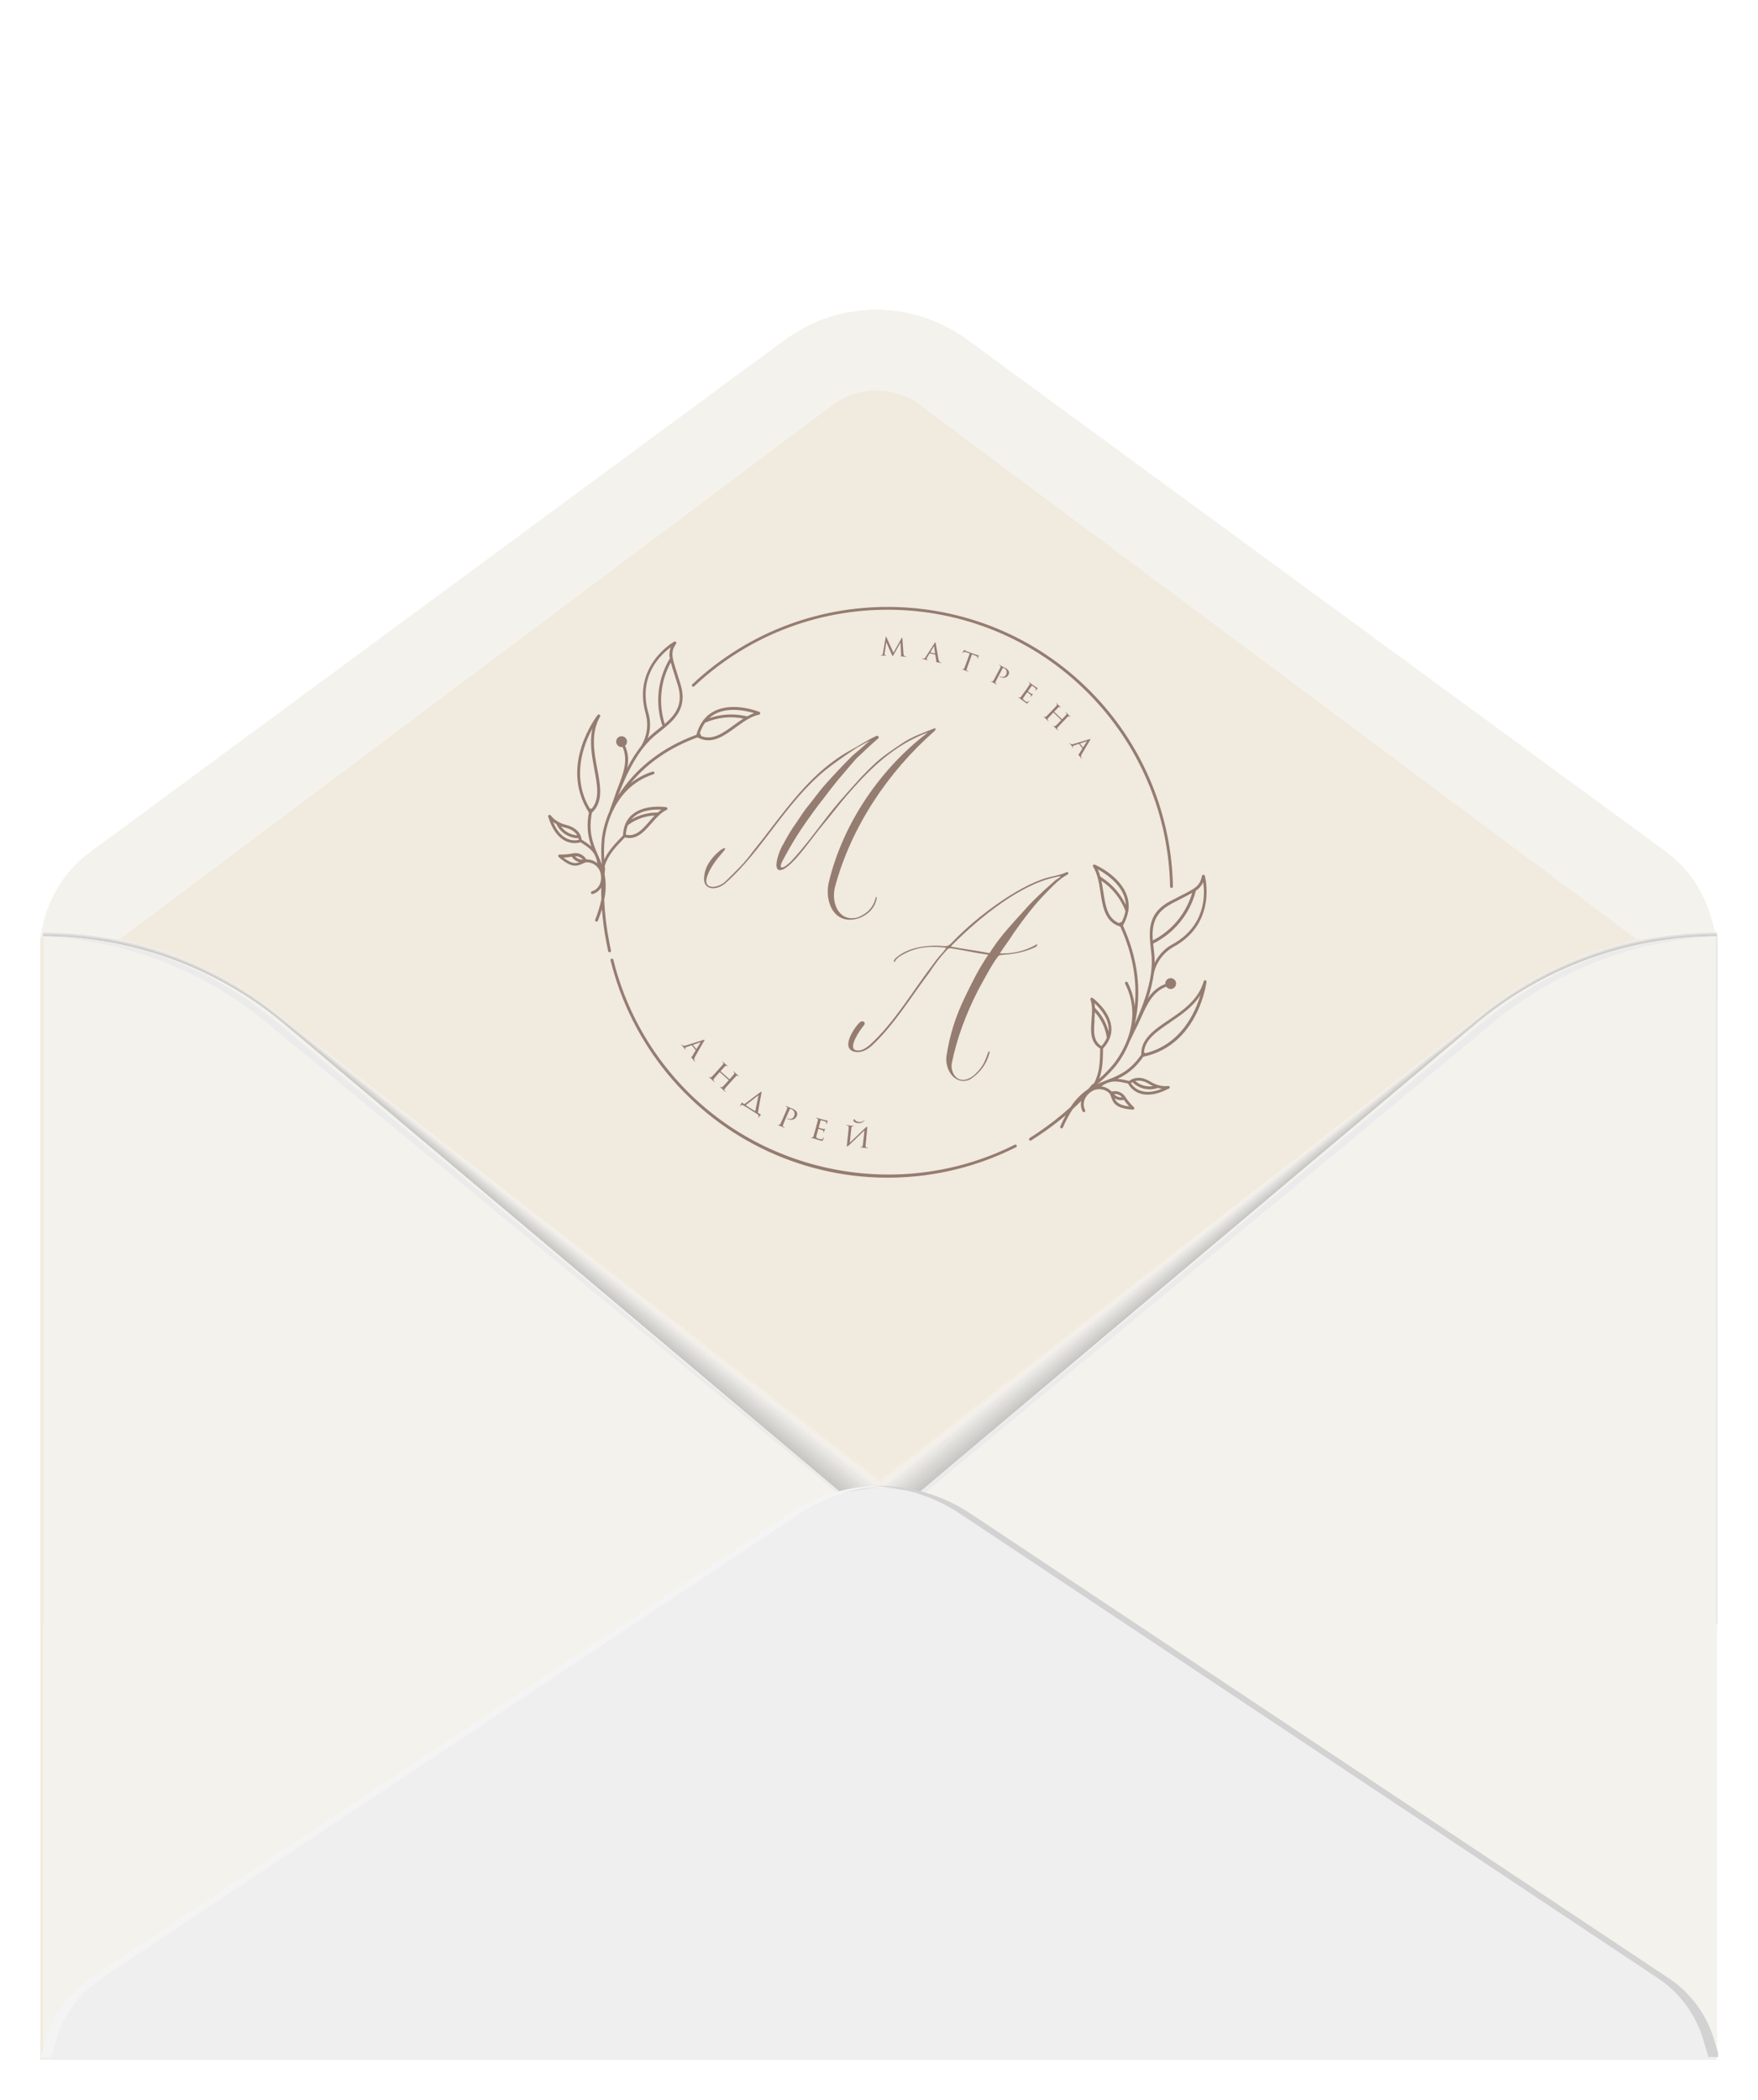 <?xml version="1.0" encoding="UTF-8"?> <svg xmlns="http://www.w3.org/2000/svg" width="263" height="314" viewBox="0 0 263 314" fill="none"> <g clip-path="url(#clip0_305_262)" filter="url(#filter0_d_305_262)"> <path d="M6.031 137.039H256.836L256.037 134.114C254.91 129.996 252.517 126.44 249.258 124.059L144.815 47.556C136.473 41.445 125.608 41.462 117.282 47.601L13.359 124.203C9.709 126.889 7.173 131.036 6.275 135.758L6.031 137.039Z" fill="#F1EADE"></path> <path d="M256.843 136.638H6.031V304.649H256.843V136.638Z" fill="#F1EADE"></path> <path d="M124.467 57.306C126.365 55.844 128.693 55.048 131.09 55.044C133.486 55.039 135.817 55.826 137.72 57.282L244.761 137.039H256.805L256.005 134.114C254.881 129.996 252.486 126.44 249.227 124.059L144.784 47.556C136.441 41.445 125.578 41.462 117.251 47.601L13.328 124.203C9.686 126.889 7.144 131.036 6.243 135.758L6 137.039H18.007L124.467 57.306Z" fill="#F4F2ED"></path> <g style="mix-blend-mode:multiply" opacity="0.7"> <path opacity="0.01" d="M220.653 149.042L131.637 217.613L42.616 149.042C32.486 140.518 19.672 135.844 6.433 135.844L6.433 235.564H256.841V135.844C243.6 135.842 230.784 140.517 220.653 149.042Z" fill="#FEFEFE"></path> <path opacity="0.03" d="M220.653 149.053L131.63 217.707L42.609 149.053C32.481 140.53 19.67 135.856 6.433 135.854V235.62H256.841V135.854C243.6 135.853 230.784 140.527 220.653 149.053Z" fill="#FDFDFD"></path> <path opacity="0.04" d="M220.653 149.065L131.637 217.804L42.616 149.065C32.488 140.537 19.674 135.858 6.433 135.856V235.665H256.841V135.864C243.6 135.863 230.783 140.538 220.653 149.065Z" fill="#FCFCFC"></path> <path opacity="0.05" d="M220.653 149.075L131.63 217.903L42.609 149.075C32.481 140.552 19.67 135.878 6.433 135.876L6.433 235.725H256.841V135.876C243.6 135.874 230.783 140.549 220.653 149.075Z" fill="#FBFBFB"></path> <path opacity="0.07" d="M220.653 149.085L131.637 217.995L42.616 149.085C32.487 140.561 19.672 135.886 6.433 135.886L6.433 235.779H256.841V135.886C243.6 135.885 230.783 140.559 220.653 149.085Z" fill="#FAFAFA"></path> <path opacity="0.08" d="M220.653 149.096L131.63 218.098L42.609 149.096C32.481 140.573 19.67 135.899 6.433 135.897L6.433 235.837H256.841V135.897C243.6 135.895 230.783 140.57 220.653 149.096Z" fill="#F4F2ED"></path> <path opacity="0.09" d="M220.653 149.106L131.637 218.183L42.616 149.106C32.487 140.582 19.672 135.907 6.433 135.907L6.433 235.885H256.841V135.907C243.6 135.906 230.783 140.58 220.653 149.106Z" fill="#F8F8F8"></path> <path opacity="0.11" d="M220.653 149.117L131.637 218.28L42.616 149.117C32.487 140.592 19.672 135.918 6.433 135.918L6.433 235.937H256.841V135.918C243.6 135.916 230.783 140.591 220.653 149.117Z" fill="#F7F7F7"></path> <path opacity="0.12" d="M220.653 149.127L131.637 218.376L42.616 149.127C32.487 140.602 19.672 135.928 6.433 135.928L6.433 235.991H256.841V135.928C243.6 135.926 230.783 140.601 220.653 149.127Z" fill="#F6F6F6"></path> <path opacity="0.13" d="M220.653 149.138L131.63 218.47L42.616 149.138C32.486 140.614 19.672 135.939 6.433 135.939L6.433 236.052H256.841V135.939C243.6 135.938 230.784 140.612 220.653 149.138Z" fill="#F5F5F5"></path> <path opacity="0.14" d="M220.653 149.148L131.637 218.565L42.616 149.148C32.486 140.624 19.672 135.95 6.433 135.949L6.433 236.096H256.841V135.949C243.6 135.948 230.784 140.623 220.653 149.148Z" fill="#F4F4F4"></path> <path opacity="0.16" d="M220.653 149.159L131.637 218.661L42.616 149.159C32.486 140.634 19.672 135.96 6.433 135.96L6.433 236.149H256.841V135.96C243.6 135.959 230.784 140.633 220.653 149.159Z" fill="#F3F3F3"></path> <path opacity="0.17" d="M220.653 149.169L131.637 218.756L42.616 149.169C32.486 140.645 19.672 135.972 6.433 135.972L6.433 236.203H256.841V135.972C243.6 135.97 230.784 140.644 220.653 149.169Z" fill="#F2F2F2"></path> <path opacity="0.18" d="M220.653 149.181L131.637 218.852L42.616 149.181C32.486 140.656 19.672 135.982 6.433 135.981L6.433 236.259H256.841V135.981C243.6 135.98 230.784 140.655 220.653 149.181Z" fill="#F1F1F1"></path> <path opacity="0.2" d="M220.653 149.192L131.637 218.946L42.616 149.192C32.487 140.666 19.672 135.991 6.433 135.991L6.433 236.308H256.841V135.991C243.6 135.99 230.783 140.665 220.653 149.192Z" fill="#F0F0F0"></path> <path opacity="0.21" d="M220.653 149.202L131.637 219.042L42.616 149.202C32.487 140.677 19.672 136.003 6.433 136.003L6.433 236.362H256.841V136.003C243.6 136.001 230.783 140.676 220.653 149.202Z" fill="#EFEFEF"></path> <path opacity="0.22" d="M220.653 149.212L131.637 219.137L42.616 149.212C32.487 140.688 19.672 136.013 6.433 136.013L6.433 236.414H256.841V136.013C243.6 136.011 230.783 140.686 220.653 149.212Z" fill="#EEEEEE"></path> <path opacity="0.24" d="M220.653 149.223L131.637 219.226L42.616 149.223C32.487 140.698 19.672 136.024 6.433 136.024L6.433 236.466H256.841V136.024C243.6 136.022 230.783 140.697 220.653 149.223Z" fill="#EDEDED"></path> <path opacity="0.25" d="M220.653 149.233L131.637 219.327L42.616 149.233C32.487 140.709 19.672 136.034 6.433 136.034L6.433 236.52H256.841V136.034C243.6 136.032 230.783 140.707 220.653 149.233Z" fill="#ECECEC"></path> <path opacity="0.26" d="M220.653 149.244L131.637 219.422L42.616 149.244C32.487 140.719 19.672 136.045 6.433 136.045L6.433 236.572H256.841V136.045C243.6 136.043 230.783 140.717 220.653 149.244Z" fill="#EBEBEB"></path> <path opacity="0.28" d="M220.653 149.254L131.637 219.518L42.616 149.254C32.487 140.729 19.672 136.055 6.433 136.055L6.433 236.626H256.841V136.055C243.6 136.053 230.783 140.728 220.653 149.254Z" fill="#EAEAEA"></path> <path opacity="0.29" d="M220.653 149.265L131.637 219.613L42.616 149.265C32.486 140.74 19.672 136.066 6.433 136.066L6.433 236.678H256.841V136.066C243.6 136.065 230.784 140.739 220.653 149.265Z" fill="#E9E9E9"></path> <path opacity="0.3" d="M220.653 149.275L131.637 219.707L42.616 149.275C32.486 140.751 19.672 136.077 6.433 136.076L6.433 236.732H256.841V136.076C243.6 136.075 230.784 140.749 220.653 149.275Z" fill="#E8E8E8"></path> <path opacity="0.32" d="M220.653 149.286L131.637 219.803L42.616 149.286C32.486 140.761 19.672 136.087 6.433 136.087L6.433 236.78H256.841V136.087C243.6 136.085 230.784 140.76 220.653 149.286Z" fill="#E7E7E7"></path> <path opacity="0.33" d="M220.653 149.296L131.637 219.898L42.616 149.296C32.486 140.772 19.672 136.097 6.433 136.097L6.433 236.836H256.841V136.097C243.6 136.096 230.784 140.77 220.653 149.296Z" fill="#E6E6E6"></path> <path opacity="0.34" d="M220.653 149.306L131.63 219.994L42.616 149.306C32.486 140.782 19.672 136.108 6.433 136.107L6.433 236.89H256.841V136.107C243.6 136.106 230.784 140.781 220.653 149.306Z" fill="#E5E5E5"></path> <path opacity="0.36" d="M220.653 149.318L131.637 220.095L42.616 149.318C32.487 140.794 19.672 136.119 6.433 136.12L6.433 236.942H256.841V136.12C243.6 136.118 230.783 140.792 220.653 149.318Z" fill="#E4E4E4"></path> <path opacity="0.37" d="M220.653 149.329L131.637 220.183L42.616 149.329C32.487 140.804 19.672 136.13 6.433 136.13L6.433 236.996H256.841V136.13C243.6 136.128 230.783 140.803 220.653 149.329Z" fill="#E3E3E3"></path> <path opacity="0.38" d="M220.653 149.339L131.637 220.279L42.616 149.339C32.486 140.816 19.672 136.144 6.433 136.146L6.433 237.053H256.841V136.146C243.601 136.142 230.784 140.815 220.653 149.339Z" fill="#E2E2E2"></path> <path opacity="0.39" d="M220.653 149.355L131.637 220.375L42.616 149.355C32.488 140.826 19.674 136.148 6.433 136.146L6.433 237.097H256.841V136.146C243.599 136.147 230.782 140.825 220.653 149.355Z" fill="#E1E1E1"></path> <path opacity="0.41" d="M220.653 149.355L131.637 220.47L42.616 149.355C32.486 140.832 19.672 136.16 6.433 136.161L6.433 237.154H256.841V136.161C243.601 136.158 230.784 140.83 220.653 149.355Z" fill="#E0E0E0"></path> <path opacity="0.42" d="M220.653 149.371L131.637 220.564L42.616 149.371C32.487 140.846 19.672 136.171 6.433 136.172L6.433 237.206H256.841V136.172C243.6 136.17 230.783 140.844 220.653 149.371Z" fill="#DFDFDF"></path> <path opacity="0.43" d="M220.653 149.381L131.63 220.66L42.616 149.381C32.486 140.857 19.672 136.183 6.433 136.182L6.433 237.26H256.841V136.182C243.6 136.181 230.784 140.855 220.653 149.381Z" fill="#DEDEDE"></path> <path opacity="0.45" d="M220.653 149.391L131.637 220.755L42.616 149.391C32.486 140.867 19.672 136.193 6.433 136.193L6.433 237.312H256.841V136.193C243.6 136.191 230.784 140.866 220.653 149.391Z" fill="#DDDDDD"></path> <path opacity="0.46" d="M220.653 149.402L131.637 220.851L42.616 149.402C32.486 140.878 19.672 136.203 6.433 136.203L6.433 237.359H256.841V136.203C243.6 136.202 230.784 140.876 220.653 149.402Z" fill="#DCDCDC"></path> <path opacity="0.47" d="M220.653 149.412L131.637 220.945L42.616 149.412C32.486 140.888 19.672 136.214 6.433 136.214L6.433 237.418H256.841V136.214C243.6 136.212 230.784 140.887 220.653 149.412Z" fill="#DBDBDB"></path> <path opacity="0.49" d="M220.653 149.423L131.637 221.04L42.616 149.423C32.486 140.899 19.672 136.224 6.433 136.224L6.433 237.476H256.841V136.224C243.6 136.223 230.784 140.897 220.653 149.423Z" fill="#DADADA"></path> <path opacity="0.5" d="M220.653 149.435L131.637 221.138L42.616 149.435C32.488 140.907 19.674 136.228 6.433 136.226L6.433 237.516H256.841V136.234C243.6 136.233 230.783 140.908 220.653 149.435Z" fill="#D9D9D9"></path> <path opacity="0.51" d="M220.653 149.445L131.63 221.228L42.609 149.445C32.481 140.922 19.67 136.248 6.433 136.246L6.433 237.576H256.841V136.246C243.6 136.244 230.783 140.919 220.653 149.445Z" fill="#D9D9D9"></path> <path opacity="0.53" d="M220.653 149.456L131.637 221.327L42.616 149.456C32.487 140.931 19.672 136.257 6.433 136.257L6.433 237.63H256.841V136.257C243.6 136.255 230.783 140.929 220.653 149.456Z" fill="#D8D8D8"></path> <path opacity="0.54" d="M220.653 149.466L131.63 221.423L42.609 149.466C32.481 140.943 19.67 136.269 6.433 136.267L6.433 237.682H256.841V136.267C243.6 136.265 230.783 140.94 220.653 149.466Z" fill="#D7D7D7"></path> <path opacity="0.55" d="M220.653 149.477L131.637 221.517L42.616 149.477C32.487 140.952 19.672 136.277 6.433 136.278L6.433 237.736H256.841V136.278C243.6 136.276 230.783 140.95 220.653 149.477Z" fill="#D6D6D6"></path> <path opacity="0.57" d="M220.653 149.487L131.63 221.617L42.609 149.487C32.481 140.964 19.67 136.289 6.433 136.288L6.433 237.792H256.841V136.288C243.6 136.286 230.783 140.961 220.653 149.487Z" fill="#D5D5D5"></path> <path opacity="0.58" d="M220.653 149.498L131.637 221.708L42.616 149.498C32.487 140.973 19.672 136.298 6.433 136.299L6.433 237.842H256.841V136.299C243.6 136.297 230.783 140.971 220.653 149.498Z" fill="#D4D4D4"></path> <path opacity="0.59" d="M220.653 149.508L131.637 221.802L42.616 149.508C32.486 140.984 19.672 136.309 6.433 136.309L6.433 237.894H256.841V136.309C243.6 136.308 230.784 140.982 220.653 149.508Z" fill="#D3D3D3"></path> <path opacity="0.61" d="M220.653 149.518L131.637 221.897L42.616 149.518C32.486 140.994 19.672 136.32 6.433 136.319L6.433 237.947H256.841V136.319C243.6 136.318 230.784 140.993 220.653 149.518Z" fill="#D2D2D2"></path> <path opacity="0.62" d="M220.653 149.529L131.637 221.993L42.616 149.529C32.486 141.005 19.672 136.33 6.433 136.33L6.433 238.007H256.841V136.33C243.6 136.329 230.784 141.003 220.653 149.529Z" fill="#D1D1D1"></path> <path opacity="0.63" d="M220.653 149.539L131.637 222.088L42.616 149.539C32.486 141.015 19.672 136.341 6.433 136.34L6.433 238.053H256.841V136.34C243.6 136.339 230.784 141.014 220.653 149.539Z" fill="#D0D0D0"></path> <path opacity="0.64" d="M220.653 149.55L131.637 222.18L42.616 149.55C32.486 141.025 19.672 136.351 6.433 136.351L6.433 238.106H256.841V136.351C243.6 136.35 230.784 141.024 220.653 149.55Z" fill="#CFCFCF"></path> <path opacity="0.66" d="M220.653 149.562L131.637 222.278L42.616 149.562C32.488 141.033 19.674 136.355 6.433 136.352L6.433 238.15H256.841V136.361C243.6 136.36 230.783 141.035 220.653 149.562Z" fill="#CECECE"></path> <path opacity="0.67" d="M220.653 149.572L131.637 222.373L42.616 149.572C32.487 141.047 19.672 136.373 6.433 136.373L6.433 238.213H256.841V136.373C243.6 136.371 230.783 141.046 220.653 149.572Z" fill="#CDCDCD"></path> <path opacity="0.68" d="M220.653 149.583L131.637 222.469L42.616 149.583C32.487 141.058 19.672 136.383 6.433 136.384L6.433 238.265H256.841V136.384C243.6 136.382 230.783 141.056 220.653 149.583Z" fill="#CCCCCC"></path> <path opacity="0.7" d="M220.653 149.593L131.637 222.565L42.616 149.593C32.487 141.068 19.672 136.394 6.433 136.394L6.433 238.317H256.841V136.394C243.6 136.392 230.783 141.067 220.653 149.593Z" fill="#CBCBCB"></path> <path opacity="0.71" d="M220.653 149.604L131.637 222.658L42.616 149.604C32.487 141.079 19.672 136.404 6.433 136.405L6.433 238.371H256.841V136.405C243.6 136.403 230.783 141.077 220.653 149.604Z" fill="#CACACA"></path> <path opacity="0.72" d="M220.653 149.614L131.637 222.754L42.616 149.614C32.487 141.089 19.672 136.415 6.433 136.415L6.433 238.423H256.841V136.415C243.6 136.413 230.783 141.088 220.653 149.614Z" fill="#C9C9C9"></path> <path opacity="0.74" d="M220.653 149.625L131.63 222.85L42.616 149.625C32.487 141.1 19.672 136.425 6.433 136.426L6.433 238.477H256.841V136.426C243.6 136.424 230.783 141.098 220.653 149.625Z" fill="#C8C8C8"></path> <path opacity="0.75" d="M220.653 149.635L131.637 222.945L42.616 149.635C32.486 141.111 19.672 136.436 6.433 136.436L6.433 238.529H256.841V136.436C243.6 136.435 230.784 141.109 220.653 149.635Z" fill="#C7C7C7"></path> <path opacity="0.76" d="M220.653 149.645L131.637 223.039L42.616 149.645C32.486 141.121 19.672 136.447 6.433 136.446L6.433 238.583H256.841V136.446C243.6 136.445 230.784 141.12 220.653 149.645Z" fill="#C6C6C6"></path> <path opacity="0.78" d="M220.653 149.656L131.637 223.135L42.616 149.656C32.486 141.132 19.672 136.457 6.433 136.457L6.433 238.635H256.841V136.457C243.6 136.456 230.784 141.13 220.653 149.656Z" fill="#C5C5C5"></path> <path opacity="0.79" d="M220.653 149.666L131.637 223.223L42.616 149.666C32.486 141.142 19.672 136.468 6.433 136.467L6.433 238.692H256.841V136.467C243.6 136.466 230.784 141.141 220.653 149.666Z" fill="#C4C4C4"></path> <path opacity="0.8" d="M220.653 149.678L131.637 223.326L42.616 149.678C32.488 141.15 19.674 136.472 6.433 136.469L6.433 238.732H256.841V136.478C243.6 136.476 230.783 141.151 220.653 149.678Z" fill="#C3C3C3"></path> <path opacity="0.82" d="M220.653 149.689L131.637 223.422L42.616 149.689C32.486 141.165 19.672 136.492 6.433 136.493L6.433 238.797H256.841V136.493C243.6 136.49 230.784 141.164 220.653 149.689Z" fill="#C2C2C2"></path> <path opacity="0.83" d="M220.653 149.703L131.63 223.519L42.616 149.703C32.488 141.174 19.674 136.496 6.433 136.493L6.433 238.84H256.841V136.493C243.599 136.494 230.782 141.173 220.653 149.703Z" fill="#C1C1C1"></path> <path opacity="0.84" d="M220.653 149.703L131.637 223.611L42.616 149.703C32.486 141.18 19.671 136.508 6.433 136.511L6.433 238.899H256.841V136.511C243.601 136.507 230.784 141.179 220.653 149.703Z" fill="#C0C0C0"></path> <path opacity="0.86" d="M220.653 149.72L131.637 223.706L42.616 149.72C32.487 141.195 19.672 136.521 6.433 136.521L6.433 238.953H256.841V136.521C243.6 136.519 230.783 141.194 220.653 149.72Z" fill="#BFBFBF"></path> <path opacity="0.87" d="M220.653 149.73L131.637 223.802L42.616 149.73C32.487 141.206 19.672 136.531 6.433 136.531L6.433 239.005H256.841V136.531C243.6 136.53 230.783 141.204 220.653 149.73Z" fill="#BEBEBE"></path> <path opacity="0.88" d="M220.653 149.741L131.637 223.896L42.616 149.741C32.487 141.216 19.672 136.542 6.433 136.542L6.433 239.057H256.841V136.542C243.6 136.54 230.783 141.214 220.653 149.741Z" fill="#BDBDBD"></path> <path opacity="0.89" d="M220.653 149.751L131.637 223.992L42.616 149.751C32.487 141.226 19.672 136.552 6.433 136.552L6.433 239.111H256.841V136.552C243.6 136.55 230.783 141.225 220.653 149.751Z" fill="#BCBCBC"></path> <path opacity="0.91" d="M220.653 149.762L131.637 224.092L42.616 149.762C32.486 141.238 19.672 136.563 6.433 136.563L6.433 239.163H256.841V136.563C243.6 136.562 230.784 141.236 220.653 149.762Z" fill="#BBBBBB"></path> <path opacity="0.92" d="M220.653 149.772L131.637 224.183L42.616 149.772C32.486 141.248 19.672 136.574 6.433 136.573L6.433 239.214H256.841V136.573C243.6 136.572 230.784 141.247 220.653 149.772Z" fill="#BABABA"></path> <path opacity="0.93" d="M220.653 149.783L131.63 224.277L42.616 149.783C32.486 141.258 19.672 136.584 6.433 136.584L6.433 239.269H256.841V136.584C243.6 136.583 230.784 141.257 220.653 149.783Z" fill="#B9B9B9"></path> <path opacity="0.95" d="M220.653 149.793L131.637 224.372L42.616 149.793C32.486 141.269 19.672 136.594 6.433 136.594L6.433 239.323H256.841V136.594C243.6 136.593 230.784 141.267 220.653 149.793Z" fill="#B8B8B8"></path> <path opacity="0.96" d="M220.653 149.805L131.637 224.468L42.616 149.805C32.488 141.277 19.674 136.599 6.433 136.596L6.433 239.367H256.841V136.605C243.6 136.603 230.783 141.278 220.653 149.805Z" fill="#B7B7B7"></path> <path opacity="0.97" d="M220.653 149.816L131.637 224.563L42.616 149.816C32.487 141.291 19.672 136.616 6.433 136.617L6.433 239.427H256.841V136.617C243.6 136.615 230.783 141.289 220.653 149.816Z" fill="#B6B6B6"></path> <path opacity="0.99" d="M220.653 149.826L131.637 224.659L42.616 149.826C32.487 141.301 19.672 136.627 6.433 136.627L6.433 239.481H256.841V136.627C243.6 136.625 230.783 141.3 220.653 149.826Z" fill="#B5B5B5"></path> <path d="M220.653 149.837L131.63 224.748L42.609 149.837C32.481 141.313 19.67 136.639 6.433 136.638L6.433 239.532H256.841V136.638C243.6 136.636 230.783 141.31 220.653 149.837Z" fill="#B4B4B4"></path> </g> <path d="M256.841 304.649H131.034V225.26L220.653 149.837C230.782 141.312 243.595 136.637 256.834 136.638L256.841 304.649Z" fill="#F4F2ED"></path> <path d="M223.07 149.837C232.567 141.845 244.441 137.223 256.841 136.69V136.638C243.602 136.638 231.592 141.311 221.463 149.837L131.034 225.269V304.658H133.446L131.837 225.26L223.07 149.837Z" fill="#EBEBEB"></path> <path d="M6.433 304.649H132.24V225.26L42.616 149.837C32.487 141.312 19.672 136.637 6.433 136.638V304.649Z" fill="#F4F2ED"></path> <path d="M40.204 149.837C30.707 141.845 18.833 137.223 6.433 136.69V136.638C19.672 136.638 31.682 141.311 41.811 149.837L132.24 225.269V304.658H129.829L131.837 225.26L40.204 149.837Z" fill="#EBEBEB"></path> <path d="M256.841 304.649H6.031L6.831 301.991C7.955 298.252 10.349 295.022 13.601 292.86L118.059 223.378C122.139 220.664 126.931 219.22 131.832 219.227C136.732 219.234 141.52 220.692 145.592 223.418L249.517 292.992C253.158 295.43 255.701 299.197 256.599 303.486L256.841 304.649Z" fill="#EFEFEF"></path> <path d="M15.212 292.458L119.67 222.976C123.514 220.423 127.995 218.996 132.607 218.854C127.448 218.678 122.363 220.12 118.063 222.976L13.604 292.458C10.353 294.621 7.959 297.85 6.834 301.59L6.035 304.247H7.639L8.439 301.59C9.564 297.85 11.96 294.62 15.212 292.458Z" fill="#F4F4F4"></path> <path d="M248.026 292.458L143.567 222.976C139.723 220.423 135.243 218.996 130.631 218.854C135.79 218.678 140.875 220.12 145.175 222.976L249.633 292.458C252.887 294.62 255.284 297.849 256.412 301.59L257.21 304.247H255.588L254.79 301.59C253.666 297.852 251.274 294.622 248.026 292.458Z" fill="#D2D2D2"></path> </g> <path d="M133.693 143.733C133.733 143.814 133.814 143.814 133.895 143.854C133.895 143.814 133.895 143.733 133.935 143.652C134.298 143.128 134.862 142.846 135.387 142.564C136.516 141.999 138.169 141.313 141.557 141.717C141.436 141.918 141.275 142.16 141.154 142.281C140.67 142.846 140.105 143.451 139.702 144.056C136.556 148.129 133.935 152.767 130.104 156.275C129.539 156.719 128.813 157.243 128.047 157.042C126.756 156.719 128.773 153.856 129.136 153.452C129.7 152.928 129.055 152.404 128.531 152.968C127.644 153.856 125.546 157.122 128.208 157.324C129.095 157.324 129.7 156.961 130.305 156.477C133.733 153.331 136.193 149.177 138.976 145.508C139.783 144.298 140.589 143.168 141.638 142.08C141.759 141.878 141.96 141.757 142.323 141.797C144.259 142.12 145.872 142.483 147.848 142.765C146.195 145.225 145.308 147.161 144.34 149.137C142.969 151.96 142.041 154.864 141.597 157.929C141.315 159.865 142.807 162.365 145.066 161.437C146.679 160.429 147.647 159.018 148.09 157.243C148.01 157.243 147.889 157.243 147.889 157.243C147.687 157.727 147.485 158.372 147.203 158.937C146.679 159.986 145.267 161.558 144.017 161.478C142.848 161.478 142.162 160.066 142.404 158.937C143.17 155.186 144.501 151.678 146.275 148.169C146.759 147.282 148.857 143.289 149.502 142.846L150.147 142.765C151.881 142.644 153.333 142.362 154.946 141.596C155.188 141.475 155.269 141.031 154.986 141.273C153.373 142.201 151.518 142.644 149.582 142.564C150.187 141.596 150.994 140.587 151.639 139.539C153.172 137.361 154.785 135.224 156.64 133.369C157.608 132.36 158.495 131.433 159.745 130.747C159.907 130.626 159.826 130.263 159.463 130.465C158.858 130.747 158.253 130.868 157.608 131.03C153.131 131.836 146.235 136.918 142.444 140.91C142.122 141.273 141.759 141.555 141.234 141.475C138.936 141.273 135.79 141.555 133.895 143.37C133.814 143.531 133.733 143.652 133.693 143.733ZM158.656 131.11C158.535 131.231 158.092 131.473 157.93 131.594C157.326 132.159 156.721 132.643 156.156 133.167C155.148 134.135 154.18 135.022 153.293 136.071C151.599 137.926 149.784 139.862 148.373 141.999C148.252 142.16 148.131 142.443 148.01 142.523C145.671 142.08 143.977 141.878 142.243 141.555C142.283 141.475 142.485 141.273 142.565 141.192C146.598 137.159 152.607 132.28 157.809 131.191C158.051 131.11 158.858 130.949 158.656 131.11Z" fill="#947C71"></path> <path d="M130.99 110.104C129.74 110.669 128.651 111.435 127.361 112.121C125.869 112.927 124.498 113.895 123.207 114.984C119.053 118.533 115.988 123.211 112.601 127.365C111.431 129.018 109.939 130.43 108.487 131.841C107.398 132.85 105.18 133.092 105.745 131.196C106.188 129.785 107.156 128.575 108.084 127.486C108.648 126.881 108.689 126.558 107.842 127.083C106.592 128.05 105.422 129.502 105.341 131.196C105.14 133.213 107.358 133.253 108.729 131.882C114.173 127.002 117.48 120.106 123.449 115.186C124.82 114.097 126.272 113.089 127.724 112.121C128.006 111.879 129.861 110.87 130.144 110.749C129.619 111.153 128.611 112.121 128.369 112.282C128.046 112.564 127.724 112.806 127.361 113.169C126.03 114.5 124.699 115.912 123.449 117.323C122.441 118.452 121.554 119.743 120.545 120.953C119.9 121.84 119.335 122.767 118.69 123.655C118.126 124.502 117.642 125.348 117.198 126.195C116.553 127.123 115.182 130.954 117.279 129.946C119.134 128.857 121.392 125.348 123.207 123.211C124.336 121.88 125.425 120.428 126.554 119.098C129.7 115.428 133.088 112 137.685 109.983C137.887 109.903 138.613 109.58 138.814 109.54C131.837 114.823 126.111 123.009 123.973 132.003C123.328 134.987 124.901 138.576 128.651 137.245C129.861 136.721 130.789 135.874 131.111 134.543C131.152 134.422 131.152 134.301 131.152 134.14C131.111 134.14 131.111 134.14 131.031 134.14C130.668 135.673 129.821 136.56 128.369 137.165C125.707 137.971 124.296 135.31 124.901 132.688C127.321 123.655 132.846 115.428 139.782 109.338C140.024 109.096 140.105 108.773 139.621 108.975C138.048 109.62 136.475 110.145 135.023 111.112C131.837 113.25 131.273 113.693 128.853 116.194C127.442 117.767 126.03 119.299 124.699 120.912C122.562 123.574 120.586 126.437 118.247 128.897C116.916 130.148 116.311 129.986 117.279 128.333C118.126 126.76 118.973 125.308 119.981 123.816C121.029 122.283 122.158 120.711 123.368 119.178C123.933 118.412 124.619 117.565 125.223 116.799C126.191 115.67 127.119 114.54 128.087 113.451C129.135 112.484 130.063 111.556 131.232 110.548C131.716 110.266 131.313 109.862 130.99 110.104Z" fill="#947C71"></path> <path d="M103.557 102.63C103.596 102.667 103.647 102.687 103.701 102.687C103.754 102.687 103.805 102.667 103.844 102.63C120.817 86.667 147.611 87.488 163.574 104.457C170.756 112.078 174.846 122.098 175.048 132.568C175.049 132.625 175.073 132.679 175.114 132.718C175.154 132.757 175.209 132.778 175.266 132.778C175.318 132.776 175.369 132.755 175.406 132.717C175.428 132.698 175.446 132.674 175.457 132.646C175.469 132.619 175.474 132.589 175.472 132.56C175.274 121.983 171.145 111.86 163.889 104.162C147.772 87.029 120.708 86.206 103.566 102.329C103.545 102.348 103.528 102.371 103.517 102.397C103.505 102.422 103.498 102.45 103.498 102.478C103.497 102.506 103.502 102.534 103.512 102.56C103.522 102.586 103.538 102.61 103.557 102.63Z" fill="#947C71"></path> <path d="M151.813 171.169C135.234 179.525 114.762 175.908 102.029 162.369C97.035 157.071 93.496 150.572 91.754 143.503C91.747 143.476 91.735 143.45 91.719 143.428C91.702 143.405 91.682 143.386 91.658 143.372C91.634 143.357 91.608 143.348 91.58 143.343C91.552 143.339 91.524 143.34 91.497 143.347C91.47 143.353 91.444 143.365 91.422 143.382C91.399 143.398 91.38 143.419 91.366 143.443C91.351 143.467 91.341 143.493 91.337 143.521C91.333 143.548 91.334 143.576 91.341 143.603C92.874 149.834 95.791 155.639 99.876 160.588C103.961 165.536 109.109 169.5 114.936 172.185C120.764 174.87 127.122 176.208 133.538 176.098C139.953 175.988 146.262 174.434 151.994 171.551C152.012 171.54 152.028 171.527 152.043 171.513C152.077 171.483 152.1 171.442 152.108 171.396C152.116 171.351 152.109 171.305 152.089 171.264C152.063 171.217 152.02 171.181 151.969 171.164C151.918 171.146 151.863 171.148 151.813 171.169Z" fill="#947C71"></path> <path d="M91.243 142.39C91.28 142.382 91.315 142.364 91.344 142.338C91.37 142.313 91.389 142.281 91.4 142.246C91.411 142.211 91.412 142.173 91.404 142.138C91.309 141.702 91.22 141.277 91.14 140.847C90.733 138.765 90.483 136.655 90.391 134.536C90.668 133.286 90.686 131.993 90.446 130.735C90.466 130.449 90.489 130.188 90.514 129.924C90.514 129.924 90.514 129.904 90.514 129.895C90.514 129.886 90.514 129.895 90.514 129.872C90.497 129.746 90.483 129.617 90.469 129.488C90.996 127.79 92.124 126.619 93.432 125.28L93.492 125.219C94.674 125.532 95.58 125.024 96.386 124.267C96.759 123.914 97.115 123.507 97.465 123.12C98.156 122.325 98.867 121.505 99.725 121.112C99.767 121.093 99.802 121.062 99.825 121.021C99.847 120.981 99.856 120.935 99.85 120.889C99.844 120.843 99.823 120.801 99.791 120.768C99.758 120.735 99.716 120.714 99.671 120.707C99.541 120.687 96.495 120.223 94.611 121.78C93.727 122.514 93.251 123.573 93.199 124.935L93.128 125.01C92.052 126.117 91.028 127.176 90.394 128.535C90.336 127.508 90.355 126.479 90.451 125.455C90.678 123.665 91.886 117.673 97.76 115.779C97.787 115.771 97.811 115.757 97.832 115.739C97.854 115.721 97.871 115.699 97.884 115.674C97.896 115.649 97.904 115.622 97.906 115.595C97.907 115.567 97.904 115.539 97.895 115.513C97.886 115.486 97.873 115.461 97.855 115.44C97.837 115.419 97.815 115.401 97.79 115.389C97.765 115.376 97.738 115.368 97.71 115.366C97.683 115.363 97.655 115.366 97.628 115.375C96.444 115.747 95.338 116.332 94.364 117.102C96.877 114.07 100.218 111.778 104.346 110.263C106.423 111.411 108.27 110.077 110.057 108.775C111.182 107.96 112.352 107.114 113.568 106.861C113.607 106.853 113.642 106.834 113.671 106.807C113.698 106.782 113.717 106.752 113.729 106.718C113.74 106.684 113.742 106.647 113.736 106.612C113.729 106.577 113.714 106.544 113.691 106.516C113.668 106.489 113.639 106.467 113.605 106.454C113.448 106.391 109.713 104.908 106.87 106.336C105.545 106.999 104.642 108.192 104.18 109.873C99.074 111.755 95.147 114.801 92.482 118.952C94.203 114.448 95.996 111.597 98.136 109.865L98.661 109.446C100.763 107.776 102.938 106.052 101.816 102.341C101.621 101.698 101.443 101.142 101.288 100.654C100.502 98.199 100.29 97.539 101.145 96.248C101.17 96.208 101.182 96.161 101.178 96.114C101.174 96.067 101.154 96.022 101.122 95.987C101.09 95.952 101.047 95.929 101 95.922C100.953 95.915 100.905 95.923 100.864 95.947C100.801 95.981 94.504 99.538 96.613 106.787C96.828 107.591 96.876 108.432 96.753 109.255C96.629 110.079 96.338 110.868 95.896 111.574C95.104 112.599 94.412 113.697 93.828 114.853C94.089 113.735 93.979 112.562 93.515 111.511L93.546 111.488C93.611 111.426 93.665 111.355 93.707 111.276C93.757 111.182 93.787 111.079 93.797 110.973C93.806 110.867 93.795 110.76 93.764 110.658C93.732 110.557 93.681 110.462 93.613 110.381C93.545 110.299 93.461 110.231 93.367 110.182C93.273 110.132 93.17 110.102 93.064 110.092C92.958 110.082 92.851 110.093 92.75 110.125C92.648 110.156 92.554 110.208 92.472 110.276C92.39 110.344 92.322 110.427 92.273 110.522C92.223 110.616 92.192 110.719 92.182 110.826C92.172 110.932 92.184 111.04 92.215 111.142C92.247 111.244 92.299 111.339 92.367 111.421C92.436 111.503 92.519 111.571 92.614 111.62C92.772 111.704 92.955 111.731 93.13 111.698C94.025 113.642 93.242 115.682 92.479 117.658C92.241 118.275 91.995 118.915 91.805 119.537C91.614 120.051 91.423 120.585 91.232 121.138C91.228 121.159 91.228 121.182 91.232 121.204C90.628 122.532 90.224 123.942 90.033 125.389C89.916 126.678 89.916 127.975 90.033 129.264C89.889 128.88 89.746 128.51 89.579 128.145C89.52 127.973 89.447 127.807 89.361 127.646C88.644 125.974 88.022 124.322 88.55 121.531C88.556 121.522 88.564 121.515 88.573 121.508C90.294 119.901 89.829 117.492 89.353 114.973C88.885 112.489 88.34 109.672 89.769 107.154C89.797 107.107 89.806 107.051 89.793 106.997C89.781 106.944 89.749 106.897 89.703 106.867C89.659 106.835 89.604 106.822 89.55 106.83C89.497 106.838 89.448 106.867 89.416 106.91C89.356 106.985 83.527 114.405 88.105 121.508C87.752 123.195 87.877 124.947 88.463 126.568C88.003 126.196 87.518 125.856 87.012 125.549C86.991 125.378 86.952 125.21 86.894 125.047C86.677 124.474 86.111 123.696 84.666 123.346C84.505 123.306 84.35 123.257 84.198 123.203C83.958 123.117 83.726 123.01 83.504 122.885C83.071 122.648 82.691 122.325 82.388 121.935C82.36 121.893 82.317 121.863 82.268 121.85C82.219 121.837 82.167 121.842 82.121 121.863C82.075 121.885 82.038 121.922 82.018 121.969C81.997 122.015 81.994 122.067 82.01 122.116C82.583 123.972 83.444 125.194 84.591 125.75C85.294 126.1 86.105 126.17 86.857 125.945C87.979 126.659 88.621 127.13 89.003 127.901L89.077 128.074C89.1 128.122 89.12 128.171 89.143 128.223C89.243 128.503 89.319 128.791 89.37 129.083C88.903 128.703 88.317 128.499 87.715 128.51C87.514 128.155 87.202 127.876 86.828 127.716C86.453 127.556 86.036 127.523 85.641 127.623H85.609L85.526 127.64C84.934 127.753 84.331 127.801 83.728 127.784C83.684 127.783 83.641 127.795 83.605 127.819C83.568 127.843 83.54 127.878 83.524 127.919C83.507 127.959 83.504 128.003 83.514 128.046C83.524 128.088 83.548 128.126 83.581 128.154C85.549 129.875 86.372 129.508 87.167 129.143C87.326 129.065 87.49 128.997 87.657 128.94H87.678C88.216 128.919 88.742 129.101 89.152 129.449C89.563 129.798 89.828 130.287 89.895 130.822C90.05 131.751 89.7 132.915 88.552 133.283C88.526 133.291 88.501 133.304 88.479 133.322C88.458 133.34 88.44 133.362 88.427 133.387C88.414 133.412 88.407 133.439 88.405 133.467C88.402 133.495 88.406 133.523 88.415 133.549C88.423 133.576 88.437 133.601 88.455 133.622C88.473 133.643 88.495 133.661 88.52 133.674C88.544 133.686 88.572 133.694 88.599 133.696C88.627 133.699 88.655 133.696 88.681 133.687C89.017 133.582 89.325 133.404 89.582 133.165C89.719 133.034 89.838 132.887 89.938 132.726C89.938 133.314 89.938 133.908 89.964 134.505C89.745 135.532 89.439 136.539 89.049 137.514C89.037 137.54 89.03 137.569 89.029 137.598C89.029 137.627 89.034 137.656 89.045 137.683C89.056 137.709 89.073 137.734 89.094 137.754C89.114 137.774 89.139 137.79 89.166 137.8C89.204 137.815 89.246 137.819 89.286 137.811C89.326 137.804 89.363 137.785 89.393 137.757C89.414 137.734 89.431 137.708 89.445 137.68C89.688 137.066 89.886 136.49 90.047 135.959C90.175 137.639 90.401 139.31 90.724 140.964C90.804 141.392 90.893 141.825 90.991 142.267C91.01 142.314 91.047 142.353 91.094 142.376C91.14 142.399 91.193 142.404 91.243 142.39ZM94.88 122.107C96.117 121.083 97.975 121.017 98.951 121.066C98.757 121.201 98.573 121.348 98.4 121.508H98.17C96.859 121.525 95.575 121.881 94.441 122.54C94.574 122.382 94.721 122.237 94.88 122.107ZM93.945 123.384C95.099 122.515 96.489 122.015 97.932 121.949C97.663 122.236 97.402 122.523 97.144 122.827C96.088 124.038 95.093 125.185 93.627 124.815C93.652 124.323 93.759 123.839 93.945 123.384ZM104.845 110.025C104.858 109.998 104.865 109.968 104.865 109.938C104.865 109.908 104.858 109.878 104.845 109.85C104.833 109.813 104.81 109.781 104.779 109.756C104.749 109.732 104.712 109.717 104.673 109.713C104.85 109.128 105.12 108.576 105.473 108.078C107.275 107.279 109.279 107.059 111.21 107.447C110.731 107.753 110.261 108.095 109.799 108.43C108.141 109.644 106.561 110.788 104.831 110.025H104.845ZM112.828 106.632C112.471 106.763 112.125 106.924 111.795 107.114L111.474 107.059C109.685 106.673 107.823 106.789 106.096 107.395C106.387 107.125 106.714 106.899 107.068 106.721C109.065 105.705 111.638 106.279 112.814 106.632H112.828ZM100.875 100.78C101.033 101.268 101.211 101.822 101.406 102.461C102.267 105.307 101.067 106.864 99.447 108.255C98.966 106.741 98.799 105.144 98.956 103.562C99.113 101.98 99.59 100.447 100.359 99.056C100.479 99.538 100.646 100.095 100.875 100.78ZM97.011 106.655C95.397 101.11 98.83 97.889 100.359 96.782C100.144 97.312 100.092 97.894 100.21 98.454C99.306 99.955 98.738 101.634 98.546 103.376C98.353 105.117 98.54 106.88 99.094 108.542C98.865 108.732 98.632 108.915 98.397 109.102L97.869 109.523C97.657 109.695 97.448 109.879 97.241 110.071C97.126 110.18 97.011 110.292 96.9 110.41C97.323 109.199 97.362 107.888 97.011 106.655ZM88.63 108.935C88.159 111.001 88.558 113.123 88.917 115.054C89.37 117.434 89.746 119.503 88.507 120.945C88.487 120.933 88.466 120.924 88.444 120.92C88.413 120.913 88.381 120.914 88.351 120.921C88.321 120.929 88.293 120.943 88.269 120.963C85.443 116.256 87.262 111.437 88.63 108.935ZM83.917 123.564L84.149 123.645L84.235 123.673C84.344 123.708 84.453 123.739 84.568 123.768C84.678 123.793 84.786 123.824 84.892 123.86L84.955 123.88C85.053 123.914 85.142 123.949 85.228 123.986L85.277 124.006C85.354 124.041 85.429 124.078 85.498 124.115L85.526 124.132C85.597 124.171 85.666 124.214 85.733 124.261L85.776 124.29C85.836 124.336 85.893 124.379 85.948 124.425L85.968 124.445C86.014 124.488 86.06 124.531 86.1 124.574L86.126 124.6C86.168 124.646 86.207 124.693 86.243 124.743C86.251 124.752 86.257 124.762 86.263 124.772C86.298 124.821 86.332 124.869 86.361 124.915C85.879 124.885 85.409 124.747 84.987 124.513C84.564 124.279 84.199 123.954 83.917 123.561V123.564ZM84.778 125.383C83.931 124.97 83.246 124.135 82.732 122.893C82.893 123.017 83.061 123.13 83.237 123.232C83.532 123.86 83.999 124.392 84.584 124.765C85.169 125.139 85.848 125.339 86.542 125.343C86.566 125.425 86.584 125.508 86.596 125.592C85.984 125.734 85.341 125.659 84.778 125.38V125.383ZM87.201 128.538C86.94 128.555 86.679 128.499 86.447 128.378C86.284 128.295 86.138 128.183 86.017 128.048C86.239 128.029 86.463 128.064 86.669 128.15C86.876 128.236 87.058 128.37 87.201 128.541V128.538ZM84.296 128.24C84.713 128.231 85.129 128.185 85.538 128.102C85.71 128.378 85.953 128.604 86.24 128.756C86.38 128.83 86.528 128.885 86.682 128.92C86.129 129.146 85.523 129.195 84.296 128.24Z" fill="#947C71"></path> <path d="M179.815 130.976C179.5 132.491 178.883 132.804 176.585 133.974C176.126 134.206 175.607 134.47 175.013 134.783C171.571 136.593 171.887 139.352 172.179 142.023C172.205 142.244 172.228 142.467 172.251 142.688C172.538 145.428 171.755 148.712 169.773 153.101C170.848 148.288 170.249 143.348 167.994 138.4C168.375 137.757 168.639 137.052 168.774 136.318C168.797 136.279 168.806 136.233 168.8 136.188C168.908 135.455 168.844 134.707 168.614 134.003C167.627 130.976 163.947 129.364 163.789 129.298C163.747 129.281 163.701 129.277 163.657 129.288C163.613 129.299 163.574 129.323 163.545 129.357C163.516 129.392 163.498 129.435 163.495 129.48C163.492 129.525 163.504 129.57 163.528 129.608C164.211 130.658 164.426 132.078 164.638 133.452C164.971 135.641 165.318 137.898 167.601 138.561C169.426 142.562 170.148 146.546 169.764 150.465C169.628 149.228 169.269 148.027 168.703 146.919C168.676 146.87 168.632 146.832 168.578 146.814C168.525 146.797 168.467 146.8 168.416 146.825C168.366 146.851 168.329 146.896 168.311 146.949C168.294 147.003 168.299 147.061 168.324 147.112C171.115 152.622 167.702 157.69 166.589 159.113C165.93 159.902 165.213 160.641 164.443 161.322C164.962 159.913 164.994 158.439 165.017 156.896V156.795C165.94 155.806 166.359 154.724 166.259 153.58C166.041 151.145 163.565 149.306 163.459 149.228C163.423 149.201 163.378 149.187 163.333 149.187C163.288 149.187 163.243 149.201 163.207 149.228C163.17 149.256 163.144 149.295 163.131 149.339C163.118 149.382 163.12 149.429 163.135 149.472C163.459 150.356 163.376 151.44 163.299 152.49C163.172 154.165 163.049 155.889 164.592 156.793V156.881C164.555 158.76 164.523 160.381 163.686 161.95C163.585 162.03 163.485 162.111 163.382 162.188C163.382 162.188 163.382 162.202 163.362 162.211C163.342 162.22 163.362 162.211 163.347 162.211C163.175 162.418 163 162.624 162.817 162.833C161.756 163.547 160.851 164.47 160.158 165.544C158.587 166.97 156.912 168.276 155.146 169.451C154.791 169.692 154.421 169.933 154.045 170.171C154.02 170.185 153.998 170.204 153.981 170.227C153.964 170.25 153.952 170.276 153.945 170.304C153.938 170.332 153.937 170.361 153.941 170.389C153.946 170.417 153.956 170.444 153.971 170.468C153.987 170.493 154.007 170.513 154.03 170.53C154.054 170.546 154.08 170.557 154.108 170.563C154.136 170.569 154.165 170.569 154.193 170.563C154.221 170.557 154.248 170.546 154.272 170.53C154.654 170.289 155.025 170.047 155.384 169.804C156.79 168.871 158.142 167.859 159.432 166.772C159.162 167.268 158.893 167.813 158.629 168.418C158.615 168.444 158.607 168.472 158.605 168.501C158.603 168.53 158.607 168.559 158.617 168.586C158.626 168.614 158.641 168.639 158.661 168.66C158.681 168.681 158.704 168.698 158.731 168.71C158.757 168.722 158.786 168.728 158.815 168.728C158.844 168.729 158.873 168.723 158.899 168.712C158.926 168.701 158.95 168.684 158.97 168.663C158.99 168.642 159.006 168.618 159.016 168.59C159.424 167.636 159.914 166.719 160.479 165.848C160.611 165.731 160.74 165.61 160.869 165.49C161.173 165.203 161.468 164.916 161.758 164.629C161.639 165.159 161.711 165.714 161.962 166.195C161.988 166.246 162.032 166.284 162.086 166.301C162.14 166.319 162.198 166.315 162.249 166.29C162.274 166.277 162.296 166.26 162.314 166.238C162.332 166.217 162.346 166.192 162.354 166.166C162.363 166.139 162.366 166.111 162.364 166.083C162.361 166.055 162.353 166.028 162.34 166.003C161.795 164.93 162.375 163.858 163.147 163.318C163.573 162.99 164.107 162.833 164.644 162.879C165.18 162.926 165.68 163.171 166.044 163.568V163.588C166.12 163.747 166.187 163.911 166.244 164.078C166.531 164.899 166.855 165.748 169.469 165.931C169.498 165.933 169.527 165.929 169.555 165.919C169.582 165.909 169.608 165.894 169.629 165.874C169.65 165.854 169.666 165.831 169.678 165.805C169.696 165.765 169.701 165.72 169.692 165.677C169.683 165.634 169.661 165.594 169.629 165.564C169.191 165.149 168.801 164.686 168.465 164.185C168.45 164.159 168.433 164.139 168.419 164.116L168.401 164.09C168.196 163.737 167.879 163.461 167.502 163.306C167.124 163.15 166.705 163.123 166.31 163.229C165.896 162.792 165.34 162.516 164.741 162.452C164.988 162.278 165.25 162.126 165.524 161.999L165.676 161.939L165.846 161.873C166.663 161.6 167.452 161.726 168.749 162.022C169.121 162.713 169.741 163.238 170.484 163.493C171.683 163.915 173.163 163.671 174.881 162.77C174.901 162.769 174.921 162.764 174.939 162.756C174.971 162.724 174.993 162.683 175 162.639C175.008 162.594 175 162.548 174.98 162.508C174.959 162.467 174.927 162.435 174.886 162.414C174.846 162.394 174.8 162.387 174.755 162.395C174.265 162.453 173.768 162.41 173.295 162.268C172.891 162.153 172.505 161.984 172.148 161.764C171.868 161.588 171.57 161.445 171.258 161.336C170.647 161.104 169.969 161.119 169.368 161.376C169.212 161.446 169.065 161.536 168.932 161.643C168.361 161.497 167.78 161.39 167.194 161.322C168.08 160.916 168.895 160.37 169.606 159.704C170.142 159.193 170.622 158.628 171.04 158.017C172.999 157.621 174.808 156.684 176.261 155.312C179.855 151.933 180.486 146.882 180.495 146.813C180.5 146.76 180.485 146.707 180.454 146.664C180.422 146.621 180.375 146.591 180.323 146.581C180.271 146.57 180.217 146.58 180.171 146.607C180.126 146.635 180.093 146.679 180.079 146.73C179.293 149.518 176.924 151.124 174.824 152.539C172.681 153.973 170.659 155.358 170.734 157.702C169.119 160.048 167.504 160.768 165.808 161.431C165.637 161.486 165.469 161.552 165.306 161.629C164.936 161.775 164.564 161.916 164.188 162.096C164.538 161.809 164.87 161.523 165.172 161.236C165.801 160.653 166.391 160.029 166.939 159.368C167.828 158.219 168.543 156.944 169.058 155.585C169.077 155.567 169.092 155.547 169.104 155.525C169.362 155.003 169.609 154.495 169.839 153.999C170.148 153.425 170.429 152.8 170.699 152.194C171.56 150.261 172.466 148.27 174.477 147.539C174.587 147.702 174.754 147.819 174.945 147.867C175.136 147.914 175.338 147.89 175.512 147.797C175.579 147.763 175.64 147.72 175.693 147.668C175.794 147.573 175.869 147.455 175.911 147.324C175.976 147.119 175.957 146.896 175.858 146.705C175.759 146.515 175.588 146.371 175.383 146.305C175.178 146.241 174.956 146.261 174.766 146.36C174.575 146.459 174.431 146.629 174.365 146.833C174.334 146.932 174.322 147.037 174.331 147.14C173.262 147.55 172.356 148.296 171.749 149.266C172.161 148.037 172.457 146.772 172.632 145.488C172.824 144.676 173.181 143.912 173.681 143.245C174.181 142.577 174.813 142.019 175.538 141.607C182.164 138.01 180.263 131.031 180.242 130.962C180.229 130.917 180.201 130.877 180.163 130.849C180.124 130.821 180.078 130.806 180.03 130.807C179.98 130.806 179.931 130.822 179.892 130.853C179.852 130.884 179.825 130.927 179.815 130.976ZM164.219 129.987C165.298 130.561 167.512 131.995 168.209 134.135C168.332 134.512 168.401 134.905 168.416 135.302C167.627 133.652 166.399 132.25 164.868 131.249L164.604 131.06C164.508 130.692 164.382 130.334 164.228 129.987H164.219ZM165.057 133.389C164.971 132.815 164.882 132.241 164.77 131.696C166.407 132.797 167.664 134.377 168.367 136.22C168.259 136.822 168.057 137.403 167.768 137.941C167.737 137.916 167.7 137.901 167.661 137.895C167.622 137.89 167.583 137.896 167.547 137.912C167.52 137.926 167.496 137.946 167.476 137.97C167.457 137.993 167.443 138.021 167.435 138.05C165.676 137.356 165.375 135.425 165.065 133.389H165.057ZM163.717 149.994C164.44 150.654 165.699 152.019 165.843 153.62C165.864 153.83 165.864 154.041 165.843 154.251C165.513 152.98 164.862 151.816 163.953 150.869L163.801 150.697C163.79 150.462 163.765 150.227 163.726 149.994H163.717ZM163.717 152.524C163.746 152.134 163.775 151.738 163.783 151.345C164.754 152.414 165.381 153.751 165.582 155.18C165.386 155.638 165.114 156.058 164.779 156.425C163.505 155.642 163.62 154.128 163.752 152.524H163.717ZM168.912 165.45C167.375 165.257 166.987 164.79 166.749 164.23C166.883 164.315 167.026 164.383 167.177 164.431C167.487 164.528 167.818 164.541 168.135 164.469C168.372 164.818 168.64 165.147 168.935 165.45H168.912ZM167.854 164.084C167.668 164.1 167.481 164.08 167.303 164.027C167.054 163.946 166.832 163.8 166.66 163.602C166.887 163.577 167.117 163.607 167.329 163.691C167.541 163.775 167.729 163.91 167.877 164.084H167.854ZM170.622 163.103C170.025 162.898 169.519 162.492 169.187 161.956C169.255 161.906 169.326 161.861 169.4 161.821C169.891 162.311 170.511 162.652 171.189 162.804C171.866 162.957 172.572 162.914 173.226 162.681C173.422 162.735 173.622 162.775 173.823 162.802C172.604 163.31 171.528 163.41 170.636 163.103H170.622ZM169.836 161.646L169.999 161.614H170.037C170.097 161.605 170.159 161.6 170.22 161.597H170.255C170.315 161.597 170.381 161.597 170.447 161.597H170.467C170.541 161.602 170.615 161.61 170.688 161.623H170.736C170.817 161.637 170.896 161.656 170.974 161.68H171C171.081 161.703 171.161 161.729 171.241 161.761L171.287 161.778L171.557 161.901L171.611 161.93C171.709 161.979 171.806 162.033 171.898 162.096C171.99 162.159 172.096 162.214 172.199 162.266C172.249 162.293 172.299 162.318 172.351 162.34L172.501 162.415C172.024 162.49 171.536 162.459 171.073 162.324C170.61 162.188 170.182 161.952 169.821 161.632L169.836 161.646ZM175.033 152.889C176.66 151.79 178.45 150.594 179.586 148.79C178.771 151.526 176.622 156.202 171.293 157.513C171.29 157.481 171.281 157.45 171.265 157.423C171.249 157.396 171.227 157.372 171.201 157.355C171.181 157.344 171.16 157.336 171.138 157.332C171.307 155.427 173.051 154.242 175.056 152.889H175.033ZM175.197 135.159C175.788 134.849 176.307 134.585 176.763 134.353C177.403 134.026 177.925 133.759 178.352 133.509C177.905 135.034 177.152 136.452 176.138 137.676C175.125 138.9 173.872 139.905 172.457 140.629C172.328 138.498 172.592 136.547 175.226 135.159H175.197ZM175.34 141.243C174.888 141.481 174.472 141.782 174.104 142.138C173.544 142.664 173.082 143.286 172.739 143.973C172.744 143.536 172.726 143.098 172.684 142.663C172.661 142.439 172.635 142.215 172.612 141.988C172.578 141.69 172.546 141.395 172.518 141.102C173.599 140.557 174.596 139.861 175.481 139.034C177.156 137.45 178.345 135.421 178.909 133.185C179.39 132.876 179.767 132.429 179.993 131.903C180.28 133.785 180.409 138.475 175.34 141.243Z" fill="#947C71"></path> <path d="M104.061 157.019L103.514 156.325C103.5 156.307 103.48 156.303 103.453 156.311L102.845 156.519C102.689 156.573 102.581 156.622 102.523 156.668C102.457 156.72 102.457 156.788 102.523 156.872L102.544 156.899C102.568 156.929 102.571 156.952 102.554 156.966C102.536 156.98 102.512 156.968 102.482 156.93C102.458 156.899 102.416 156.841 102.357 156.756C102.297 156.675 102.264 156.63 102.256 156.619C102.254 156.617 102.216 156.572 102.144 156.485C102.068 156.4 102.006 156.326 101.955 156.263C101.923 156.222 101.916 156.195 101.934 156.181C101.952 156.167 101.973 156.175 101.997 156.205C102.025 156.241 102.046 156.265 102.061 156.278C102.126 156.346 102.2 156.381 102.28 156.384C102.362 156.389 102.467 156.372 102.593 156.334L105.203 155.512C105.275 155.488 105.323 155.475 105.346 155.473C105.369 155.471 105.386 155.477 105.396 155.489C105.41 155.507 105.389 155.565 105.334 155.662C105.325 155.677 105.135 156.007 104.761 156.652C104.388 157.297 104.138 157.733 104.013 157.96C103.872 158.211 103.825 158.405 103.871 158.542C103.885 158.585 103.913 158.633 103.955 158.686C103.979 158.717 103.982 158.739 103.964 158.753C103.946 158.767 103.922 158.755 103.892 158.717C103.722 158.501 103.572 158.306 103.443 158.132C103.395 158.066 103.379 158.027 103.394 158.015C103.407 158.005 103.423 158.007 103.442 158.021C103.477 158.039 103.509 158.022 103.538 157.97L104.066 157.064C104.073 157.047 104.071 157.032 104.061 157.019ZM103.677 156.258L104.159 156.868C104.169 156.881 104.179 156.878 104.19 156.861L104.795 155.896C104.823 155.853 104.812 155.839 104.762 155.854L103.694 156.232C103.673 156.237 103.667 156.245 103.677 156.258Z" fill="#947C71"></path> <path d="M107.812 160.201L109.119 161.376C109.133 161.389 109.146 161.39 109.157 161.378L109.215 161.313C109.551 160.94 109.745 160.719 109.799 160.649C109.844 160.59 109.869 160.54 109.874 160.501C109.878 160.462 109.858 160.413 109.811 160.353C109.782 160.318 109.754 160.289 109.727 160.265C109.698 160.239 109.691 160.217 109.707 160.201C109.722 160.184 109.746 160.19 109.78 160.221C109.826 160.262 109.877 160.311 109.935 160.367C109.993 160.424 110.042 160.472 110.08 160.511C110.124 160.55 110.147 160.57 110.149 160.573C110.151 160.575 110.172 160.593 110.21 160.628C110.253 160.662 110.301 160.701 110.354 160.744C110.409 160.789 110.452 160.826 110.483 160.854C110.522 160.889 110.534 160.914 110.518 160.931C110.503 160.948 110.483 160.945 110.456 160.921C110.437 160.903 110.411 160.884 110.377 160.863C110.325 160.829 110.28 160.819 110.242 160.832C110.206 160.843 110.159 160.876 110.102 160.929C110.042 160.992 109.843 161.21 109.508 161.583L109.021 162.124C108.702 162.477 108.509 162.702 108.441 162.797C108.357 162.914 108.347 163.007 108.411 163.077C108.45 163.126 108.489 163.167 108.527 163.202C108.559 163.23 108.567 163.252 108.551 163.269C108.536 163.286 108.511 163.278 108.475 163.246C108.422 163.198 108.364 163.144 108.301 163.083C108.236 163.025 108.183 162.975 108.142 162.933C108.101 162.892 108.079 162.87 108.077 162.868C108.074 162.866 108.053 162.846 108.012 162.809C107.969 162.775 107.921 162.736 107.868 162.693C107.815 162.65 107.775 162.616 107.746 162.59C107.71 162.557 107.7 162.531 107.718 162.512C107.731 162.498 107.75 162.502 107.777 162.526C107.813 162.559 107.843 162.581 107.866 162.594C107.918 162.628 108 162.597 108.112 162.502C108.202 162.426 108.403 162.215 108.715 161.868L109.004 161.547C109.017 161.533 109.016 161.519 109.002 161.506L107.692 160.327C107.68 160.316 107.667 160.318 107.654 160.333L107.365 160.654C107.049 161.005 106.858 161.229 106.792 161.327C106.716 161.441 106.708 161.532 106.769 161.6C106.811 161.65 106.851 161.693 106.889 161.727C106.918 161.753 106.925 161.775 106.91 161.792C106.894 161.808 106.871 161.803 106.84 161.775C106.785 161.725 106.726 161.669 106.663 161.609C106.598 161.55 106.544 161.499 106.5 161.456C106.459 161.414 106.437 161.392 106.435 161.39C106.432 161.388 106.411 161.369 106.37 161.332C106.327 161.297 106.278 161.258 106.223 161.212C106.167 161.167 106.127 161.133 106.1 161.109C106.062 161.074 106.05 161.048 106.065 161.032C106.08 161.015 106.101 161.018 106.128 161.042C106.157 161.068 106.189 161.09 106.224 161.109C106.278 161.141 106.357 161.114 106.46 161.028C106.537 160.967 106.744 160.749 107.079 160.377L107.56 159.843C107.902 159.462 108.1 159.238 108.153 159.168C108.242 159.056 108.248 158.957 108.172 158.872C108.133 158.828 108.103 158.796 108.081 158.777C108.055 158.753 108.048 158.734 108.061 158.72C108.076 158.703 108.102 158.711 108.138 158.743C108.198 158.797 108.272 158.868 108.359 158.955C108.448 159.04 108.496 159.085 108.503 159.092C108.506 159.094 108.528 159.113 108.568 159.15C108.612 159.184 108.659 159.223 108.712 159.266C108.767 159.311 108.809 159.347 108.838 159.373C108.874 159.406 108.885 159.43 108.869 159.447C108.856 159.461 108.838 159.458 108.814 159.436C108.792 159.417 108.766 159.397 108.735 159.378C108.685 159.347 108.639 159.338 108.596 159.351C108.558 159.365 108.512 159.397 108.457 159.448C108.396 159.511 108.199 159.728 107.866 160.098L107.807 160.163C107.796 160.175 107.798 160.188 107.812 160.201Z" fill="#947C71"></path> <path d="M111.971 165.538L112.542 165.898C112.755 166.032 112.898 166.116 112.969 166.15C112.991 166.156 113.001 166.147 112.997 166.122C113.035 165.916 113.11 165.546 113.221 165.012C113.337 164.476 113.422 164.069 113.476 163.789C113.479 163.768 113.473 163.762 113.458 163.772L111.777 165.099C111.653 165.193 111.589 165.243 111.586 165.248C111.58 165.256 111.583 165.268 111.593 165.282C111.654 165.331 111.78 165.417 111.971 165.538ZM112.897 166.345L111.669 165.571C111.456 165.436 111.298 165.342 111.197 165.29C111.1 165.233 111.021 165.209 110.96 165.221C110.899 165.232 110.84 165.277 110.783 165.356C110.753 165.391 110.73 165.403 110.714 165.393C110.695 165.381 110.699 165.353 110.726 165.309C110.798 165.189 110.876 165.051 110.96 164.893C110.971 164.87 110.985 164.863 111.001 164.874C111.052 164.921 111.156 164.995 111.315 165.095C111.334 165.107 111.363 165.104 111.401 165.086L113.722 163.336C113.827 163.261 113.892 163.231 113.917 163.246C113.933 163.257 113.934 163.309 113.921 163.404C113.918 163.414 113.844 163.816 113.698 164.612C113.553 165.405 113.451 165.983 113.39 166.346C113.383 166.381 113.395 166.407 113.425 166.426C113.592 166.532 113.724 166.605 113.82 166.647C113.833 166.651 113.839 166.657 113.838 166.664C113.839 166.668 113.834 166.677 113.823 166.688C113.666 166.876 113.563 167.009 113.515 167.085C113.492 167.121 113.471 167.133 113.452 167.121C113.436 167.11 113.436 167.086 113.453 167.047C113.495 166.962 113.51 166.887 113.497 166.822C113.483 166.759 113.437 166.702 113.36 166.649C113.292 166.599 113.138 166.497 112.897 166.345Z" fill="#947C71"></path> <path d="M117.118 167.254L117.41 166.587C117.613 166.125 117.729 165.852 117.758 165.769C117.802 165.644 117.777 165.548 117.682 165.482C117.643 165.458 117.599 165.435 117.548 165.413C117.531 165.405 117.525 165.394 117.531 165.379C117.542 165.355 117.568 165.352 117.609 165.371C117.666 165.395 117.729 165.425 117.799 165.459C117.871 165.494 117.932 165.524 117.981 165.549C118.035 165.573 118.063 165.585 118.066 165.586C118.09 165.597 118.163 165.627 118.286 165.677C118.41 165.725 118.506 165.763 118.574 165.793C118.894 165.933 119.106 166.111 119.21 166.326C119.29 166.498 119.283 166.693 119.188 166.91C119.08 167.156 118.899 167.32 118.643 167.403C118.392 167.483 118.128 167.463 117.849 167.341C117.807 167.323 117.78 167.309 117.766 167.299C117.74 167.288 117.73 167.273 117.738 167.255C117.746 167.237 117.756 167.23 117.769 167.232C117.786 167.235 117.817 167.248 117.865 167.268C118.046 167.348 118.224 167.357 118.399 167.295C118.574 167.234 118.703 167.109 118.786 166.919C118.885 166.694 118.9 166.487 118.83 166.297C118.761 166.101 118.608 165.951 118.371 165.847C118.299 165.816 118.246 165.801 118.21 165.803C118.189 165.801 118.17 165.821 118.152 165.862L117.478 167.401C117.285 167.843 117.171 168.12 117.136 168.232C117.093 168.369 117.115 168.461 117.2 168.509C117.266 168.552 117.323 168.584 117.37 168.605C117.388 168.612 117.393 168.624 117.387 168.638C117.377 168.662 117.351 168.665 117.309 168.647C117.241 168.617 117.167 168.583 117.089 168.545C117.009 168.51 116.943 168.479 116.891 168.453C116.841 168.428 116.815 168.415 116.812 168.413L116.786 168.402C116.764 168.396 116.736 168.385 116.704 168.371C116.673 168.361 116.641 168.349 116.608 168.335C116.576 168.32 116.542 168.306 116.506 168.29C116.469 168.277 116.439 168.266 116.415 168.255C116.374 168.237 116.358 168.216 116.369 168.193C116.375 168.178 116.389 168.175 116.409 168.184C116.439 168.197 116.48 168.208 116.533 168.217C116.599 168.235 116.668 168.182 116.74 168.058C116.801 167.958 116.928 167.69 117.118 167.254Z" fill="#947C71"></path> <path d="M121.938 169.07L122.132 168.368C122.265 167.884 122.34 167.6 122.357 167.514C122.37 167.443 122.368 167.387 122.353 167.346C122.34 167.306 122.303 167.27 122.241 167.24C122.205 167.223 122.169 167.21 122.131 167.2C122.091 167.188 122.073 167.174 122.078 167.155C122.085 167.13 122.112 167.124 122.159 167.137C122.187 167.144 122.25 167.164 122.349 167.194C122.448 167.225 122.544 167.255 122.637 167.284C123.208 167.441 123.525 167.527 123.588 167.541C123.683 167.563 123.746 167.572 123.777 167.568C123.808 167.566 123.826 167.566 123.833 167.568C123.845 167.571 123.848 167.584 123.842 167.606C123.841 167.612 123.827 167.637 123.802 167.68C123.78 167.721 123.762 167.763 123.747 167.806C123.701 167.938 123.674 168.017 123.666 168.045C123.653 168.092 123.636 168.113 123.614 168.107C123.592 168.101 123.586 168.08 123.595 168.046C123.608 167.986 123.611 167.933 123.604 167.887C123.602 167.833 123.585 167.791 123.552 167.762C123.52 167.733 123.449 167.7 123.338 167.663C123.259 167.634 123.082 167.582 122.807 167.507C122.792 167.502 122.78 167.513 122.773 167.538L122.481 168.6C122.472 168.631 122.477 168.65 122.496 168.655C122.817 168.743 123.029 168.797 123.132 168.815C123.246 168.839 123.324 168.836 123.366 168.804C123.389 168.783 123.409 168.775 123.428 168.781C123.44 168.784 123.444 168.795 123.439 168.814C123.437 168.82 123.432 168.834 123.423 168.855C123.414 168.876 123.4 168.906 123.383 168.944C123.366 168.98 123.351 169.016 123.338 169.053C123.317 169.104 123.296 169.164 123.274 169.232C123.252 169.296 123.241 169.33 123.24 169.333C123.228 169.367 123.212 169.381 123.194 169.376C123.175 169.371 123.171 169.348 123.182 169.307C123.193 169.27 123.198 169.231 123.199 169.191C123.197 169.1 123.135 169.032 123.013 168.989C122.873 168.937 122.688 168.879 122.457 168.815C122.435 168.809 122.421 168.817 122.415 168.839L122.321 169.18C122.313 169.209 122.295 169.276 122.265 169.382C122.236 169.488 122.21 169.581 122.188 169.663C122.166 169.741 122.152 169.792 122.145 169.817C122.126 169.912 122.117 169.986 122.12 170.037C122.127 170.086 122.151 170.126 122.193 170.157C122.244 170.202 122.354 170.247 122.523 170.294C122.694 170.341 122.815 170.364 122.886 170.364C122.957 170.363 123.011 170.344 123.048 170.307C123.089 170.268 123.133 170.203 123.182 170.113C123.203 170.072 123.223 170.054 123.242 170.059C123.261 170.064 123.264 170.09 123.251 170.137C123.229 170.215 123.175 170.346 123.087 170.53C123.065 170.574 123.04 170.597 123.012 170.6C122.984 170.605 122.931 170.597 122.853 170.576C122.737 170.544 122.619 170.51 122.498 170.473C122.377 170.437 122.295 170.412 122.252 170.4C121.926 170.301 121.744 170.245 121.703 170.234C121.669 170.225 121.617 170.212 121.547 170.196C121.48 170.184 121.428 170.173 121.39 170.163C121.347 170.151 121.328 170.134 121.334 170.112C121.34 170.09 121.357 170.083 121.385 170.091C121.413 170.099 121.446 170.103 121.482 170.103C121.532 170.106 121.576 170.086 121.615 170.043C121.654 169.997 121.694 169.908 121.734 169.774C121.799 169.564 121.867 169.329 121.938 169.07Z" fill="#947C71"></path> <path d="M127.352 168.804L127.122 170.884C128.531 169.536 129.286 168.815 129.387 168.722C129.553 168.563 129.657 168.487 129.699 168.491C129.719 168.493 129.731 168.503 129.735 168.519C129.743 168.536 129.746 168.573 129.743 168.628C129.744 168.683 129.739 168.765 129.727 168.875C129.63 169.847 129.557 170.605 129.506 171.146C129.492 171.31 129.493 171.423 129.509 171.483C129.526 171.543 129.569 171.582 129.639 171.599C129.664 171.608 129.723 171.621 129.815 171.638C129.853 171.648 129.871 171.663 129.869 171.682C129.867 171.702 129.843 171.709 129.798 171.704C129.74 171.698 129.625 171.682 129.452 171.658C129.282 171.636 129.188 171.625 129.172 171.623C129.14 171.62 129.079 171.615 128.988 171.609C128.901 171.606 128.83 171.602 128.775 171.596C128.73 171.591 128.708 171.579 128.71 171.56C128.712 171.54 128.736 171.531 128.782 171.533C128.847 171.53 128.886 171.528 128.899 171.526C128.962 171.52 129.005 171.479 129.03 171.403C129.057 171.325 129.082 171.199 129.104 171.025C129.136 170.784 129.176 170.437 129.224 169.983C129.276 169.527 129.312 169.208 129.335 169.029C127.841 170.468 127.032 171.24 126.907 171.344C126.826 171.407 126.767 171.437 126.732 171.433C126.709 171.431 126.695 171.416 126.688 171.389C126.684 171.366 126.686 171.316 126.694 171.239C126.709 171.1 126.733 170.868 126.768 170.543C126.806 170.215 126.84 169.908 126.87 169.622C126.9 169.335 126.926 169.075 126.948 168.839C126.967 168.626 126.967 168.491 126.947 168.434C126.93 168.377 126.884 168.341 126.807 168.326C126.791 168.325 126.767 168.322 126.735 168.319C126.703 168.312 126.681 168.306 126.668 168.302C126.639 168.296 126.626 168.283 126.628 168.263C126.631 168.241 126.662 168.233 126.724 168.239C126.772 168.245 126.86 168.257 126.988 168.277C127.12 168.294 127.194 168.304 127.21 168.306C127.264 168.311 127.342 168.318 127.442 168.325C127.542 168.329 127.612 168.333 127.65 168.338C127.702 168.343 127.727 168.355 127.725 168.375C127.722 168.397 127.702 168.408 127.663 168.407C127.65 168.406 127.632 168.406 127.609 168.406C127.586 168.404 127.567 168.404 127.551 168.405C127.492 168.409 127.448 168.435 127.42 168.484C127.392 168.533 127.369 168.64 127.352 168.804ZM127.664 167.514C127.666 167.501 127.674 167.482 127.69 167.458C127.716 167.432 127.746 167.407 127.781 167.385C127.816 167.362 127.839 167.352 127.852 167.353C127.868 167.355 127.877 167.362 127.879 167.376C127.887 167.461 127.944 167.544 128.053 167.624C128.165 167.7 128.32 167.749 128.516 167.77C128.819 167.802 129.069 167.726 129.268 167.542C129.293 167.522 129.313 167.513 129.329 167.515C129.336 167.515 129.338 167.519 129.338 167.525C129.341 167.529 129.34 167.535 129.336 167.545C129.331 167.554 129.325 167.565 129.318 167.577C129.196 167.714 129.047 167.815 128.87 167.881C128.695 167.944 128.512 167.965 128.322 167.945C128.087 167.92 127.906 167.849 127.778 167.731C127.696 167.651 127.658 167.578 127.664 167.514Z" fill="#947C71"></path> <path d="M134.996 95.442L135.155 97.72C135.172 97.953 135.235 98.086 135.344 98.118C135.402 98.135 135.475 98.149 135.565 98.16C135.602 98.162 135.621 98.171 135.62 98.189C135.619 98.212 135.596 98.222 135.553 98.22C135.373 98.211 135.144 98.191 134.866 98.159C134.78 98.146 134.737 98.13 134.738 98.113C134.739 98.099 134.752 98.086 134.779 98.076C134.806 98.066 134.816 98.025 134.811 97.955L134.715 96.082L133.696 97.907C133.626 98.032 133.585 98.098 133.573 98.106C133.567 98.109 133.559 98.11 133.551 98.109C133.533 98.109 133.493 98.044 133.43 97.915C133.411 97.88 133.369 97.79 133.304 97.647C133.241 97.504 133.181 97.369 133.124 97.241C133.069 97.113 133.038 97.043 133.03 97.031C132.751 96.394 132.605 96.056 132.592 96.018L132.346 97.686C132.341 97.726 132.337 97.781 132.333 97.851C132.329 97.924 132.363 97.969 132.435 97.987C132.441 97.987 132.481 97.994 132.556 98.006C132.585 98.011 132.599 98.02 132.599 98.035C132.597 98.058 132.572 98.068 132.523 98.066C132.468 98.063 132.394 98.056 132.301 98.046C132.211 98.038 132.165 98.034 132.162 98.034C132.153 98.034 132.106 98.033 132.018 98.031C131.931 98.033 131.867 98.032 131.826 98.03C131.783 98.028 131.762 98.015 131.763 97.992C131.764 97.975 131.783 97.967 131.821 97.969C131.844 97.97 131.872 97.97 131.904 97.969C131.991 97.965 132.051 97.871 132.084 97.69L132.497 95.315C132.51 95.243 132.527 95.207 132.551 95.208C132.568 95.209 132.589 95.233 132.612 95.281L133.664 97.6L134.889 95.401C134.915 95.353 134.938 95.33 134.958 95.331C134.981 95.332 134.994 95.369 134.996 95.442Z" fill="#947C71"></path> <path d="M139.886 97.873L139.11 97.708C139.091 97.704 139.074 97.712 139.061 97.733L138.759 98.226C138.682 98.352 138.636 98.448 138.623 98.513C138.607 98.587 138.646 98.634 138.74 98.654L138.769 98.66C138.804 98.668 138.819 98.681 138.814 98.701C138.81 98.721 138.787 98.727 138.744 98.718C138.71 98.71 138.648 98.694 138.558 98.669C138.471 98.647 138.421 98.635 138.41 98.633C138.407 98.632 138.356 98.623 138.255 98.605C138.155 98.589 138.069 98.574 137.998 98.559C137.952 98.549 137.932 98.534 137.936 98.514C137.94 98.494 137.959 98.488 137.993 98.495C138.033 98.504 138.062 98.508 138.08 98.509C138.164 98.518 138.235 98.501 138.292 98.456C138.351 98.412 138.414 98.341 138.48 98.242L139.811 96.177C139.847 96.119 139.872 96.083 139.887 96.068C139.902 96.054 139.917 96.048 139.931 96.051C139.951 96.055 139.97 96.107 139.987 96.206C139.99 96.221 140.047 96.559 140.16 97.218C140.272 97.878 140.349 98.322 140.393 98.552C140.44 98.805 140.518 98.966 140.629 99.034C140.663 99.056 140.709 99.074 140.769 99.086C140.803 99.094 140.818 99.107 140.814 99.127C140.81 99.147 140.786 99.152 140.744 99.143C140.502 99.092 140.287 99.043 140.097 98.997C140.027 98.979 139.993 98.961 139.997 98.944C140 98.93 140.012 98.922 140.033 98.921C140.068 98.913 140.08 98.883 140.07 98.831L139.916 97.902C139.91 97.886 139.901 97.876 139.886 97.873ZM139.185 97.568L139.867 97.713C139.881 97.716 139.887 97.709 139.885 97.69L139.749 96.676C139.744 96.631 139.728 96.627 139.702 96.666L139.182 97.54C139.17 97.556 139.171 97.565 139.185 97.568Z" fill="#947C71"></path> <path d="M145.413 97.846L144.878 99.307C144.739 99.686 144.653 99.941 144.621 100.072C144.611 100.115 144.604 100.146 144.6 100.167C144.6 100.185 144.604 100.207 144.613 100.232C144.627 100.255 144.648 100.277 144.678 100.297C144.717 100.324 144.769 100.349 144.831 100.372C144.864 100.384 144.877 100.398 144.871 100.414C144.863 100.436 144.842 100.441 144.806 100.428C144.744 100.405 144.676 100.378 144.603 100.349C144.529 100.322 144.469 100.298 144.42 100.277L144.344 100.245C144.341 100.244 144.317 100.235 144.27 100.218C144.223 100.203 144.169 100.187 144.108 100.167C144.05 100.149 144.005 100.134 143.975 100.123C143.934 100.108 143.917 100.091 143.924 100.072C143.931 100.053 143.95 100.049 143.98 100.06C144.018 100.074 144.049 100.084 144.072 100.089C144.112 100.098 144.142 100.09 144.163 100.067C144.187 100.045 144.216 99.998 144.251 99.927C144.298 99.833 144.395 99.585 144.542 99.184L145.077 97.723C144.843 97.637 144.67 97.575 144.56 97.538C144.436 97.496 144.346 97.475 144.29 97.477C144.237 97.479 144.185 97.497 144.135 97.531C144.105 97.554 144.069 97.589 144.028 97.636C144.011 97.654 143.995 97.661 143.979 97.655C143.965 97.65 143.963 97.635 143.972 97.611C143.974 97.596 144.051 97.471 144.202 97.235C144.229 97.196 144.249 97.178 144.263 97.183C144.271 97.186 144.293 97.202 144.329 97.231C144.368 97.26 144.4 97.282 144.426 97.294C144.542 97.352 144.626 97.391 144.681 97.411L146.024 97.902C146.157 97.951 146.258 97.981 146.326 97.99C146.376 97.996 146.404 98 146.41 98.002C146.426 98.008 146.43 98.023 146.421 98.048C146.404 98.094 146.373 98.174 146.328 98.288C146.283 98.401 146.261 98.46 146.26 98.462C146.248 98.495 146.232 98.508 146.213 98.501C146.194 98.494 146.19 98.474 146.202 98.441C146.206 98.43 146.212 98.411 146.219 98.382C146.242 98.295 146.229 98.228 146.181 98.183C146.136 98.136 146.013 98.074 145.813 97.997C145.758 97.977 145.686 97.95 145.596 97.917C145.509 97.883 145.448 97.859 145.413 97.846Z" fill="#947C71"></path> <path d="M148.989 101.091L149.295 100.513C149.507 100.112 149.628 99.875 149.66 99.803C149.708 99.694 149.692 99.606 149.611 99.541C149.578 99.517 149.54 99.493 149.496 99.47C149.48 99.462 149.476 99.451 149.483 99.439C149.494 99.418 149.517 99.417 149.553 99.436C149.602 99.462 149.657 99.493 149.717 99.528C149.78 99.564 149.832 99.595 149.875 99.621C149.921 99.645 149.945 99.658 149.948 99.66C149.968 99.671 150.032 99.703 150.139 99.756C150.247 99.806 150.33 99.847 150.389 99.878C150.667 100.025 150.845 100.198 150.924 100.398C150.984 100.557 150.964 100.731 150.865 100.919C150.752 101.132 150.579 101.267 150.345 101.324C150.115 101.38 149.879 101.344 149.637 101.216C149.601 101.197 149.578 101.183 149.566 101.174C149.543 101.162 149.536 101.148 149.544 101.132C149.552 101.117 149.562 101.111 149.573 101.114C149.588 101.118 149.615 101.131 149.656 101.153C149.813 101.235 149.972 101.255 150.133 101.212C150.294 101.169 150.418 101.065 150.505 100.901C150.608 100.706 150.635 100.521 150.585 100.347C150.536 100.166 150.409 100.022 150.203 99.913C150.142 99.88 150.095 99.864 150.062 99.863C150.044 99.86 150.025 99.877 150.006 99.912L149.301 101.246C149.099 101.629 148.978 101.869 148.94 101.967C148.893 102.087 148.906 102.171 148.979 102.219C149.035 102.262 149.084 102.295 149.125 102.316C149.14 102.324 149.145 102.335 149.138 102.348C149.127 102.368 149.104 102.369 149.068 102.35C149.009 102.319 148.945 102.284 148.877 102.244C148.808 102.208 148.75 102.176 148.706 102.149C148.663 102.123 148.641 102.11 148.638 102.108L148.615 102.096C148.596 102.089 148.572 102.078 148.544 102.063C148.517 102.052 148.489 102.039 148.461 102.024C148.433 102.009 148.403 101.994 148.372 101.977C148.34 101.964 148.314 101.951 148.293 101.94C148.257 101.921 148.245 101.902 148.255 101.881C148.262 101.868 148.275 101.867 148.293 101.876C148.318 101.89 148.354 101.902 148.401 101.914C148.459 101.935 148.524 101.892 148.597 101.786C148.659 101.7 148.789 101.468 148.989 101.091Z" fill="#947C71"></path> <path d="M153.19 103.577L153.568 103.043C153.828 102.676 153.979 102.458 154.019 102.391C154.051 102.335 154.067 102.288 154.067 102.248C154.068 102.21 154.048 102.169 154.005 102.124C153.98 102.099 153.953 102.077 153.924 102.057C153.894 102.035 153.883 102.017 153.893 102.003C153.907 101.984 153.931 101.987 153.967 102.012C153.988 102.027 154.036 102.063 154.11 102.119C154.184 102.175 154.256 102.229 154.326 102.282C154.76 102.589 155.001 102.758 155.051 102.79C155.123 102.838 155.174 102.864 155.202 102.87C155.228 102.878 155.244 102.884 155.249 102.887C155.258 102.894 155.257 102.905 155.245 102.922C155.242 102.927 155.223 102.944 155.188 102.972C155.158 103.001 155.129 103.03 155.103 103.062C155.024 103.159 154.977 103.218 154.962 103.239C154.937 103.275 154.916 103.287 154.899 103.275C154.883 103.263 154.883 103.245 154.902 103.218C154.931 103.172 154.95 103.128 154.958 103.087C154.973 103.041 154.971 103 154.953 102.966C154.934 102.931 154.884 102.882 154.802 102.817C154.744 102.768 154.61 102.67 154.401 102.522C154.389 102.514 154.377 102.519 154.363 102.538L153.792 103.346C153.775 103.37 153.774 103.387 153.788 103.397C154.032 103.57 154.195 103.679 154.276 103.726C154.365 103.782 154.432 103.802 154.477 103.788C154.503 103.778 154.522 103.778 154.537 103.788C154.546 103.794 154.546 103.805 154.536 103.819C154.532 103.824 154.524 103.834 154.509 103.849C154.495 103.863 154.475 103.885 154.448 103.912C154.423 103.937 154.4 103.963 154.377 103.99C154.344 104.027 154.308 104.071 154.268 104.121C154.231 104.169 154.211 104.195 154.209 104.197C154.189 104.221 154.171 104.229 154.157 104.218C154.143 104.208 154.146 104.188 154.168 104.157C154.188 104.129 154.205 104.098 154.218 104.064C154.244 103.987 154.213 103.911 154.123 103.837C154.02 103.75 153.881 103.644 153.706 103.52C153.689 103.508 153.675 103.511 153.663 103.527L153.479 103.787C153.464 103.808 153.428 103.859 153.371 103.94C153.314 104.021 153.264 104.092 153.22 104.154C153.178 104.213 153.15 104.252 153.137 104.271C153.091 104.346 153.062 104.405 153.049 104.449C153.039 104.492 153.047 104.533 153.073 104.573C153.103 104.626 153.182 104.698 153.31 104.789C153.44 104.881 153.536 104.938 153.595 104.959C153.655 104.98 153.707 104.98 153.749 104.961C153.796 104.94 153.853 104.899 153.922 104.837C153.952 104.809 153.975 104.8 153.989 104.81C154.003 104.82 153.998 104.843 153.973 104.879C153.931 104.938 153.845 105.032 153.714 105.16C153.682 105.191 153.654 105.203 153.63 105.197C153.604 105.193 153.562 105.17 153.502 105.128C153.415 105.066 153.325 105.001 153.235 104.933C153.144 104.865 153.082 104.819 153.049 104.796C152.804 104.613 152.667 104.51 152.636 104.488C152.61 104.47 152.57 104.443 152.516 104.409C152.463 104.378 152.422 104.353 152.394 104.333C152.361 104.309 152.35 104.289 152.362 104.272C152.373 104.256 152.39 104.255 152.411 104.27C152.433 104.285 152.459 104.298 152.49 104.31C152.531 104.328 152.574 104.325 152.62 104.3C152.667 104.273 152.728 104.21 152.803 104.109C152.922 103.951 153.051 103.774 153.19 103.577Z" fill="#947C71"></path> <path d="M157.722 106.446L158.863 107.537C158.876 107.549 158.887 107.55 158.897 107.539L158.951 107.482C159.262 107.157 159.443 106.964 159.493 106.903C159.535 106.851 159.559 106.807 159.564 106.772C159.57 106.737 159.552 106.692 159.512 106.638C159.486 106.605 159.462 106.578 159.439 106.556C159.414 106.532 159.408 106.512 159.422 106.498C159.436 106.483 159.458 106.49 159.488 106.518C159.527 106.556 159.573 106.601 159.623 106.654C159.674 106.706 159.716 106.75 159.749 106.786C159.787 106.822 159.807 106.842 159.809 106.844C159.811 106.846 159.829 106.863 159.863 106.895C159.901 106.927 159.943 106.963 159.989 107.003C160.037 107.045 160.075 107.079 160.102 107.105C160.136 107.137 160.145 107.161 160.131 107.176C160.117 107.19 160.099 107.187 160.076 107.164C160.059 107.148 160.036 107.13 160.006 107.11C159.961 107.079 159.92 107.068 159.886 107.079C159.853 107.088 159.81 107.116 159.758 107.162C159.702 107.217 159.518 107.407 159.206 107.733L158.755 108.205C158.459 108.514 158.28 108.71 158.216 108.794C158.138 108.896 158.126 108.98 158.181 109.044C158.215 109.089 158.249 109.127 158.283 109.159C158.31 109.185 158.316 109.206 158.302 109.22C158.288 109.235 158.266 109.227 158.234 109.197C158.188 109.153 158.137 109.103 158.083 109.047C158.026 108.992 157.98 108.946 157.944 108.908C157.908 108.87 157.889 108.849 157.887 108.847C157.885 108.845 157.866 108.827 157.83 108.793C157.793 108.761 157.751 108.725 157.705 108.685C157.659 108.645 157.623 108.613 157.598 108.589C157.566 108.559 157.558 108.535 157.575 108.518C157.587 108.506 157.604 108.511 157.627 108.533C157.659 108.563 157.685 108.584 157.706 108.596C157.752 108.627 157.826 108.602 157.929 108.52C158.012 108.454 158.198 108.27 158.487 107.968L158.755 107.687C158.767 107.675 158.767 107.662 158.754 107.65L157.611 106.557C157.6 106.547 157.589 106.548 157.577 106.561L157.309 106.841C157.016 107.148 156.838 107.344 156.776 107.429C156.705 107.53 156.695 107.611 156.748 107.674C156.784 107.72 156.819 107.759 156.852 107.792C156.877 107.816 156.883 107.835 156.869 107.85C156.855 107.864 156.834 107.859 156.807 107.833C156.759 107.786 156.707 107.735 156.652 107.679C156.596 107.625 156.548 107.577 156.51 107.537C156.475 107.499 156.456 107.479 156.454 107.477C156.452 107.475 156.433 107.457 156.397 107.422C156.359 107.39 156.316 107.353 156.268 107.311C156.22 107.269 156.184 107.237 156.161 107.215C156.127 107.183 156.118 107.159 156.132 107.145C156.146 107.13 156.164 107.134 156.187 107.156C156.213 107.18 156.241 107.201 156.272 107.219C156.32 107.248 156.391 107.226 156.486 107.152C156.557 107.099 156.748 106.91 157.06 106.584L157.505 106.118C157.823 105.786 158.006 105.59 158.056 105.529C158.139 105.431 158.147 105.342 158.081 105.264C158.048 105.223 158.021 105.194 158.002 105.176C157.979 105.154 157.974 105.136 157.986 105.124C158 105.109 158.023 105.117 158.054 105.147C158.107 105.197 158.171 105.263 158.247 105.343C158.324 105.422 158.366 105.464 158.373 105.47C158.375 105.472 158.394 105.49 158.429 105.524C158.467 105.556 158.509 105.592 158.555 105.632C158.603 105.674 158.64 105.707 158.665 105.731C158.697 105.762 158.706 105.784 158.691 105.799C158.679 105.811 158.663 105.808 158.642 105.788C158.623 105.769 158.6 105.751 158.573 105.734C158.529 105.704 158.488 105.694 158.449 105.705C158.414 105.717 158.372 105.744 158.321 105.789C158.265 105.843 158.082 106.032 157.773 106.356L157.719 106.412C157.709 106.423 157.71 106.434 157.722 106.446Z" fill="#947C71"></path> <path d="M161.915 111.885L161.432 111.256C161.42 111.239 161.402 111.235 161.378 111.242L160.829 111.422C160.688 111.468 160.592 111.511 160.539 111.552C160.479 111.598 160.478 111.659 160.536 111.735L160.555 111.759C160.576 111.787 160.579 111.807 160.562 111.819C160.546 111.831 160.525 111.82 160.498 111.786C160.477 111.758 160.441 111.705 160.389 111.628C160.336 111.555 160.306 111.514 160.299 111.505C160.297 111.502 160.264 111.462 160.2 111.383C160.134 111.306 160.078 111.238 160.034 111.181C160.006 111.144 159.999 111.119 160.016 111.107C160.032 111.094 160.05 111.102 160.072 111.13C160.096 111.162 160.115 111.184 160.128 111.196C160.186 111.258 160.252 111.29 160.324 111.293C160.398 111.299 160.492 111.285 160.606 111.253L162.959 110.545C163.024 110.525 163.067 110.514 163.088 110.512C163.108 110.511 163.123 110.516 163.132 110.528C163.145 110.544 163.125 110.595 163.075 110.682C163.067 110.695 162.891 110.989 162.548 111.564C162.205 112.138 161.976 112.527 161.86 112.729C161.732 112.953 161.687 113.126 161.727 113.25C161.738 113.289 161.763 113.332 161.8 113.381C161.821 113.408 161.824 113.428 161.807 113.441C161.791 113.453 161.77 113.442 161.743 113.407C161.593 113.211 161.461 113.034 161.347 112.876C161.305 112.817 161.291 112.782 161.305 112.771C161.316 112.763 161.33 112.764 161.347 112.777C161.378 112.794 161.407 112.779 161.434 112.732L161.919 111.926C161.926 111.91 161.924 111.896 161.915 111.885ZM161.58 111.197L162.005 111.75C162.014 111.762 162.023 111.76 162.033 111.745L162.588 110.885C162.614 110.847 162.604 110.834 162.559 110.847L161.595 111.174C161.576 111.178 161.571 111.186 161.58 111.197Z" fill="#947C71"></path> <defs> <filter id="filter0_d_305_262" x="0.979" y="-35.674" width="261.079" height="348.942" filterUnits="userSpaceOnUse" color-interpolation-filters="sRGB"> <feFlood flood-opacity="0" result="BackgroundImageFix"></feFlood> <feColorMatrix in="SourceAlpha" type="matrix" values="0 0 0 0 0 0 0 0 0 0 0 0 0 0 0 0 0 0 127 0" result="hardAlpha"></feColorMatrix> <feOffset dy="3.347"></feOffset> <feGaussianBlur stdDeviation="2.51"></feGaussianBlur> <feComposite in2="hardAlpha" operator="out"></feComposite> <feColorMatrix type="matrix" values="0 0 0 0 0.11 0 0 0 0 0.239 0 0 0 0 0.016 0 0 0 0.15 0"></feColorMatrix> <feBlend mode="normal" in2="BackgroundImageFix" result="effect1_dropShadow_305_262"></feBlend> <feBlend mode="normal" in="SourceGraphic" in2="effect1_dropShadow_305_262" result="shape"></feBlend> </filter> <clipPath id="clip0_305_262"> <rect width="251.037" height="338.9" fill="white" transform="translate(6 -34)"></rect> </clipPath> </defs> </svg> 
